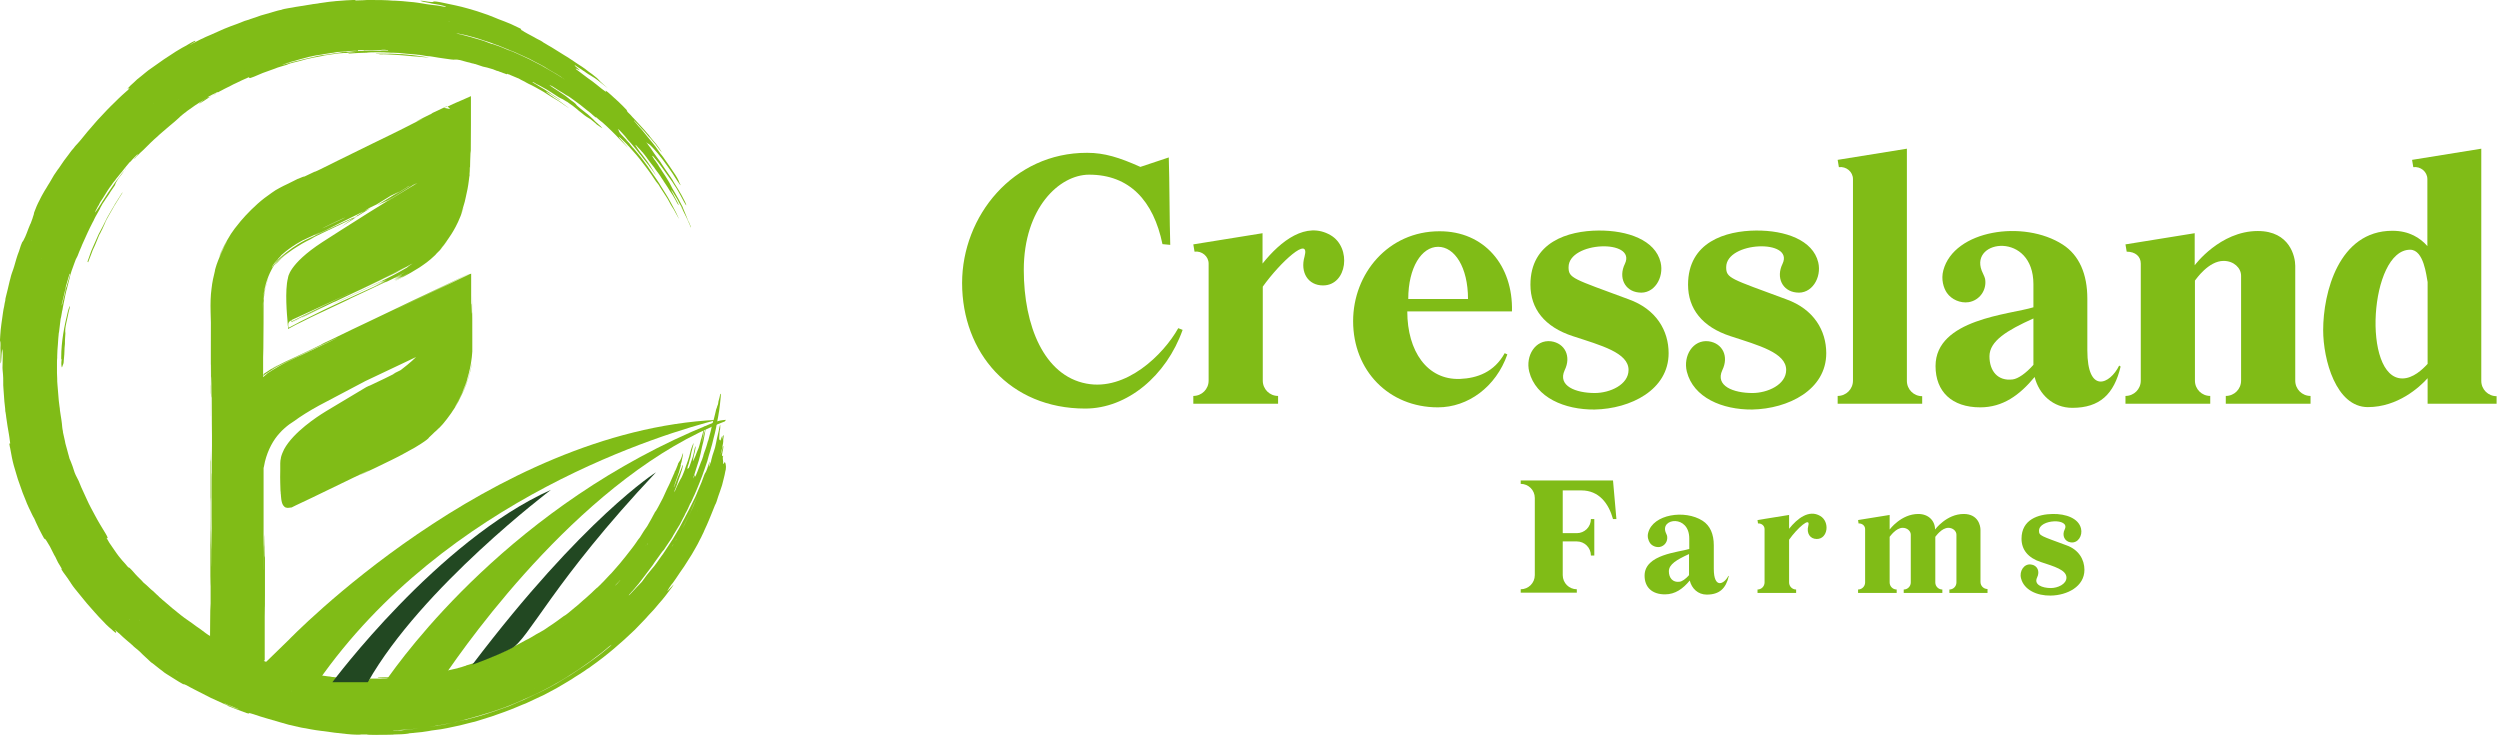 <?xml version="1.0" encoding="UTF-8"?>
<svg xmlns="http://www.w3.org/2000/svg" width="245" height="72" viewBox="0 0 245 72" fill="none">
  <path d="M8.638 25.695C8.738 25.445 8.837 25.17 8.937 24.92C8.986 24.795 9.036 24.67 9.086 24.519L9.26 24.144C9.285 24.069 9.335 23.994 9.359 23.919C9.459 23.669 9.558 23.444 9.658 23.193C9.708 23.068 9.757 22.943 9.832 22.843C9.882 22.718 9.956 22.593 10.006 22.493C10.105 22.293 10.18 22.118 10.255 21.942C10.329 21.767 10.404 21.567 10.528 21.367L11.224 20.141L11.97 18.94L11.995 18.89C12.02 18.79 11.945 18.94 11.871 19.04L11.398 19.791C11.324 19.916 11.224 20.041 11.175 20.166L10.951 20.541L10.503 21.317L10.404 21.517L10.304 21.717L10.105 22.118L9.882 22.543L9.658 22.968C9.583 23.118 9.533 23.268 9.459 23.419L9.061 24.319C8.986 24.494 8.912 24.645 8.862 24.82C8.812 24.995 8.738 25.145 8.688 25.32C8.613 25.495 8.514 25.77 8.613 25.645C8.638 25.595 8.589 25.77 8.638 25.695Z" fill="#80BC17"></path>
  <path d="M38.168 66.525C38.123 66.525 38.056 66.525 38.011 66.547C37.877 66.547 37.765 66.569 37.653 66.592H37.473C37.316 66.592 37.16 66.592 37.003 66.592C36.823 66.592 36.644 66.592 36.443 66.614C36.263 66.614 36.084 66.614 35.905 66.592C35.815 66.592 35.748 66.569 35.658 66.592H35.636C35.613 66.592 35.569 66.592 35.524 66.569C35.389 66.569 35.255 66.547 35.12 66.547C34.986 66.547 34.851 66.525 34.717 66.525C34.672 66.525 34.65 66.525 34.627 66.525L33.888 66.48L33.529 66.458C33.417 66.458 33.283 66.436 33.171 66.414L32.655 66.347H32.61H32.566C32.431 66.302 32.274 66.302 32.117 66.28C31.826 66.258 31.512 66.191 31.221 66.124C30.885 66.058 30.571 65.991 30.257 65.969C29.966 65.902 29.675 65.813 29.383 65.746C29.092 65.679 28.801 65.612 28.509 65.523C28.375 65.479 28.285 65.479 28.195 65.457C28.039 65.434 27.859 65.39 27.635 65.323C27.501 65.278 27.366 65.256 27.232 65.212C27.232 65.212 27.232 65.212 27.232 65.234H27.209L26.56 65.011L26.47 64.989C26.358 64.945 26.223 64.9 26.111 64.856C26.089 64.856 26.089 64.856 26.067 64.856C25.999 64.833 25.91 64.789 25.842 64.767C25.775 64.744 25.686 64.7 25.618 64.678C25.462 64.611 25.327 64.544 25.17 64.477C25.013 64.41 24.856 64.344 24.7 64.299L24.475 64.21L24.251 64.099C24.206 64.099 24.162 64.077 24.094 64.032L23.915 63.988L23.758 63.921C23.512 63.832 23.22 63.698 22.974 63.565L22.884 63.52C22.638 63.387 22.414 63.275 22.167 63.164C21.943 63.053 21.697 62.942 21.472 62.83L21.405 62.786L21.248 62.697L20.643 62.363H20.621C20.643 62.363 20.643 62.363 20.643 62.363L20.576 62.318C20.531 62.296 20.464 62.252 20.419 62.229C20.329 62.163 20.262 62.118 20.195 62.074C19.993 61.918 19.792 61.762 19.568 61.606C19.456 61.539 19.343 61.45 19.209 61.361C19.097 61.272 18.962 61.183 18.851 61.094L18.088 60.56C17.842 60.382 17.596 60.182 17.349 59.981L17.08 59.759C16.946 59.648 16.811 59.559 16.677 59.425L16.027 58.869L15.892 58.757C15.848 58.691 15.758 58.646 15.691 58.579C15.623 58.513 15.556 58.468 15.511 58.401C15.399 58.29 15.265 58.201 15.153 58.067C15.13 58.045 15.085 58.023 15.063 57.978C14.973 57.912 14.884 57.823 14.794 57.756C14.637 57.622 14.525 57.489 14.391 57.377C14.256 57.266 14.144 57.155 14.032 57.066C14.01 57.044 14.01 57.066 14.032 57.066L13.92 56.932L13.853 56.865C13.719 56.732 13.584 56.599 13.45 56.465C13.315 56.331 13.203 56.198 13.069 56.042C12.957 55.908 12.845 55.797 12.732 55.686C12.62 55.575 12.665 55.664 12.62 55.619C12.598 55.597 12.598 55.597 12.576 55.597L12.508 55.53C12.441 55.463 12.351 55.352 12.284 55.263C12.239 55.218 12.172 55.13 12.105 55.063C12.015 54.974 11.926 54.862 11.836 54.751C11.545 54.417 11.298 54.039 11.052 53.683C10.94 53.527 10.828 53.349 10.716 53.193C10.626 53.037 10.536 52.882 10.447 52.726C10.469 52.726 10.469 52.704 10.491 52.726C10.604 52.815 10.559 52.637 10.357 52.303C10.267 52.147 10.178 52.014 10.088 51.858C9.998 51.702 9.909 51.569 9.819 51.413C9.64 51.101 9.461 50.812 9.304 50.5C9.169 50.233 9.035 49.988 8.9 49.743C8.766 49.476 8.631 49.231 8.519 48.965C8.34 48.564 8.138 48.141 7.959 47.74C7.802 47.318 7.623 46.917 7.421 46.561C7.354 46.427 7.287 46.249 7.242 46.093C7.152 45.804 7.063 45.537 6.951 45.27C6.906 45.181 6.861 45.025 6.816 44.958L6.727 44.624L6.682 44.469L6.57 44.046L6.458 43.645C6.413 43.512 6.39 43.378 6.368 43.245L6.189 42.443C6.166 42.377 6.166 42.31 6.166 42.265C6.121 42.132 6.121 41.976 6.099 41.865C6.077 41.62 6.054 41.353 6.009 41.086C5.987 40.952 5.965 40.796 5.942 40.663C5.92 40.529 5.897 40.373 5.875 40.218C5.875 40.106 5.853 39.95 5.83 39.817L5.763 39.283C5.763 39.194 5.74 39.105 5.74 39.016L5.718 38.749L5.628 37.658C5.606 37.48 5.606 37.28 5.606 37.102L5.584 36.545V36.278V36.189C5.584 36.078 5.584 35.989 5.584 35.878V35.566C5.584 35.41 5.584 35.232 5.606 35.076V34.898L5.628 34.32L5.673 33.763C5.696 33.385 5.718 33.007 5.763 32.628L5.785 32.539L5.942 31.248L5.987 31.07C6.009 30.892 6.054 30.736 6.077 30.558V30.536C6.121 30.402 6.144 30.247 6.166 30.091C6.234 29.712 6.323 29.356 6.39 28.978C6.458 28.711 6.502 28.422 6.592 28.155C6.682 27.843 6.749 27.554 6.816 27.287C6.906 26.797 7.107 26.285 7.287 25.795C7.376 25.528 7.466 25.306 7.601 25.083L7.757 24.683C7.847 24.505 7.914 24.282 8.004 24.104C8.004 24.082 8.026 24.059 8.026 24.037C8.206 23.614 8.407 23.214 8.587 22.791L8.631 22.702C8.676 22.568 8.766 22.457 8.811 22.323L8.923 22.101L9.08 21.789C9.147 21.678 9.192 21.589 9.236 21.478L9.349 21.255C9.461 21.055 9.573 20.854 9.685 20.654C9.752 20.543 9.819 20.431 9.842 20.343L9.931 20.187L10.066 19.942L10.223 19.719C10.312 19.564 10.424 19.408 10.536 19.252C10.648 19.096 10.76 18.918 10.85 18.762C10.962 18.607 11.074 18.428 11.186 18.273C11.276 18.161 11.298 18.095 11.298 18.05C11.321 17.983 11.388 17.828 11.522 17.627C11.634 17.449 11.746 17.293 11.881 17.138L12.239 16.648C12.284 16.603 12.329 16.537 12.351 16.492C12.307 16.537 12.262 16.581 12.239 16.648C11.993 16.937 11.746 17.227 11.522 17.56C11.5 17.583 11.477 17.627 11.455 17.649C11.321 17.828 11.186 18.006 11.074 18.184C10.738 18.651 10.424 19.141 10.111 19.63C10.066 19.719 9.998 19.786 9.954 19.875C9.909 19.964 9.864 20.031 9.797 20.12C9.707 20.276 9.595 20.431 9.505 20.565C9.281 20.877 9.281 20.899 9.371 20.654C9.483 20.476 9.528 20.32 9.662 20.12C9.685 20.098 9.707 20.075 9.707 20.031C9.752 19.964 9.797 19.853 9.819 19.808C9.976 19.586 10.133 19.341 10.267 19.118C10.357 18.963 10.469 18.807 10.559 18.651C10.648 18.495 10.783 18.339 10.872 18.206C10.917 18.139 10.985 18.072 11.029 17.983C11.119 17.872 11.186 17.761 11.276 17.672L11.388 17.516C11.545 17.316 11.702 17.138 11.858 16.937C11.926 16.87 11.993 16.782 12.038 16.715C12.15 16.581 12.262 16.425 12.374 16.292C12.486 16.158 12.598 16.025 12.71 15.891C12.71 15.891 12.71 15.891 12.732 15.891C12.822 15.824 12.889 15.713 12.979 15.624C13.136 15.468 13.248 15.335 13.382 15.201C13.517 15.068 13.517 15.112 13.472 15.179C13.382 15.268 13.293 15.379 13.203 15.491C13.091 15.669 13.158 15.58 13.27 15.468L13.315 15.402C13.382 15.335 13.45 15.246 13.494 15.223L13.562 15.157C13.584 15.134 13.607 15.112 13.629 15.09L13.696 15.023C13.719 15.001 13.741 14.979 13.763 14.956C13.943 14.778 14.077 14.689 14.256 14.489L14.525 14.222C14.615 14.133 14.705 14.044 14.794 13.955C14.973 13.777 15.175 13.599 15.354 13.443C15.466 13.354 15.556 13.243 15.668 13.154L16.004 12.864C16.229 12.686 16.43 12.486 16.654 12.308C16.968 12.041 17.282 11.796 17.506 11.573C17.596 11.484 17.73 11.351 17.932 11.195C18.044 11.106 18.156 11.017 18.268 10.95C18.268 10.95 18.268 10.95 18.268 10.928L19.119 10.327C19.388 10.149 19.68 9.971 19.948 9.793L19.971 9.771C19.971 9.771 19.971 9.771 19.993 9.748L20.061 9.704C20.173 9.637 20.262 9.57 20.329 9.548C20.397 9.526 20.442 9.504 20.442 9.526C20.464 9.548 20.554 9.504 20.733 9.415L21.002 9.259L21.069 9.214C21.181 9.17 21.293 9.103 21.428 9.014C21.517 8.969 21.607 8.903 21.719 8.858L22.01 8.702L22.593 8.413C22.772 8.324 22.951 8.213 23.131 8.146C23.512 7.968 23.848 7.79 24.229 7.634C24.632 7.478 25.013 7.3 25.417 7.144C25.529 7.1 25.641 7.055 25.73 7.011C25.82 6.966 25.887 6.944 25.932 6.922C26.044 6.855 26.246 6.766 26.537 6.655L26.784 6.566L27.12 6.454C27.254 6.41 27.389 6.365 27.546 6.343L27.635 6.321C27.859 6.254 28.084 6.187 28.33 6.121C28.464 6.076 28.576 6.032 28.576 6.032C28.576 6.009 28.42 6.054 28.33 6.076C28.173 6.121 28.039 6.165 27.882 6.187L27.635 6.254C27.478 6.299 27.299 6.343 27.142 6.388L26.156 6.721C26.089 6.744 26.022 6.766 25.932 6.788C25.798 6.833 25.663 6.855 25.686 6.833C25.686 6.788 25.82 6.744 25.999 6.699C26.403 6.566 26.806 6.454 27.209 6.299C27.456 6.21 27.68 6.143 27.927 6.076L28.061 6.032C28.151 6.009 28.218 5.987 28.285 5.965C28.352 5.942 28.464 5.898 28.532 5.876C28.756 5.809 29.002 5.764 29.226 5.698C29.518 5.631 29.831 5.542 30.145 5.475L30.235 5.453C30.571 5.386 30.93 5.319 31.266 5.275H31.355C31.467 5.275 31.602 5.275 31.803 5.23C32.028 5.186 32.252 5.164 32.476 5.141C32.521 5.119 32.588 5.119 32.655 5.119C32.812 5.097 32.969 5.074 33.126 5.052C33.283 5.03 33.44 5.03 33.596 5.03C33.821 5.008 34.045 5.008 34.291 4.985L34.717 4.963C34.851 4.963 34.986 4.985 35.053 5.008H35.075L34.829 0C34.65 0 34.448 -3.3994e-07 34.269 0.022C34.134 0.022 33.932 0.022 33.753 0.045C33.238 0.089 32.745 0.111 32.252 0.178C31.983 0.223 31.736 0.245 31.467 0.289C31.198 0.334 30.952 0.356 30.705 0.401C30.19 0.49 29.697 0.556 29.182 0.645C29.137 0.645 29.07 0.668 29.025 0.668C28.733 0.734 28.509 0.757 28.263 0.801C28.016 0.846 27.725 0.89 27.523 0.979H27.478C27.322 1.002 27.142 1.068 26.963 1.113L26.044 1.38C25.887 1.424 25.73 1.469 25.573 1.513L25.125 1.669L24.206 1.981L23.982 2.048L23.758 2.137L23.31 2.315L22.638 2.56L22.302 2.693L21.965 2.827C21.54 3.027 21.091 3.205 20.666 3.405C20.531 3.45 20.329 3.561 20.195 3.606C20.083 3.65 20.016 3.695 19.926 3.739C19.747 3.806 19.59 3.895 19.411 3.984C19.231 4.073 19.075 4.162 18.895 4.251C18.806 4.318 18.671 4.385 18.604 4.407C19.164 4.051 19.187 4.051 19.142 4.006C19.119 3.984 19.03 4.028 18.806 4.14L18.156 4.518C17.954 4.629 17.73 4.741 17.528 4.874C17.327 4.985 17.125 5.119 16.923 5.253L16.072 5.809C15.691 6.076 15.287 6.365 14.906 6.632C14.772 6.721 14.66 6.811 14.525 6.9L14.167 7.189C13.943 7.389 13.696 7.567 13.45 7.768C13.226 7.968 13.046 8.168 12.777 8.391C12.665 8.524 12.441 8.725 12.508 8.702C12.598 8.68 12.777 8.547 12.643 8.702L12.576 8.769C12.576 8.769 12.576 8.769 12.576 8.791L12.419 8.925C12.284 9.058 12.127 9.192 11.97 9.325C11.724 9.548 11.477 9.793 11.231 10.038C10.985 10.283 10.738 10.505 10.514 10.75L9.886 11.418L9.573 11.752L9.281 12.085L8.878 12.553C8.452 13.02 8.071 13.554 7.645 14.022C7.533 14.155 7.376 14.289 7.242 14.489C7.085 14.645 6.906 14.89 6.682 15.201C6.547 15.379 6.413 15.557 6.278 15.735C6.144 15.913 6.032 16.114 5.897 16.292C5.808 16.425 5.74 16.537 5.673 16.603C5.539 16.782 5.427 16.982 5.292 17.16C5.18 17.36 5.068 17.56 4.956 17.738C4.866 17.872 4.799 18.028 4.71 18.139L4.553 18.406C4.486 18.517 4.418 18.607 4.373 18.695C4.306 18.807 4.261 18.896 4.194 19.007C4.082 19.207 3.97 19.408 3.88 19.608C3.768 19.808 3.679 20.009 3.589 20.209C3.499 20.409 3.432 20.632 3.343 20.832C3.32 20.966 3.32 21.032 3.208 21.322C3.208 21.344 3.208 21.366 3.208 21.366C3.208 21.366 3.208 21.366 3.208 21.344L3.006 21.901C3.006 21.901 3.006 21.923 2.984 21.923C2.85 22.212 2.738 22.546 2.625 22.835L2.469 23.214L2.424 23.303C2.312 23.525 2.244 23.681 2.222 23.681C2.2 23.659 2.155 23.77 2.043 24.059C1.976 24.237 1.931 24.438 1.864 24.616C1.662 25.105 1.527 25.64 1.37 26.174V26.196C1.37 26.151 1.348 26.218 1.326 26.307L1.303 26.374C1.258 26.53 1.191 26.663 1.146 26.819C1.102 26.953 1.057 27.108 1.012 27.309C0.99 27.376 0.967 27.487 0.945 27.554C0.81 28.088 0.698 28.666 0.564 29.134C0.541 29.223 0.519 29.312 0.519 29.423V29.445C0.474 29.646 0.429 29.824 0.407 30.024C0.362 30.224 0.317 30.425 0.295 30.625C0.25 31.003 0.183 31.36 0.138 31.738C0.116 31.916 0.093 32.116 0.071 32.294C0.048 32.472 0.048 32.673 0.026 32.851C0.003 33.229 -0.019 33.429 0.026 33.474C0.048 33.496 0.048 33.652 0.048 33.852C0.048 34.008 0.026 34.208 0.048 34.364C0.048 34.453 0.048 34.52 0.048 34.564C0.048 34.587 0.048 34.587 0.048 34.631C0.026 34.876 0.048 35.099 0.048 35.321C0.048 35.455 0.048 35.588 0.071 35.611C0.093 35.633 0.093 35.477 0.116 35.366C0.138 35.143 0.138 34.876 0.16 34.676L0.183 34.475C0.183 34.431 0.205 34.364 0.205 34.275C0.205 34.253 0.228 34.208 0.228 34.231C0.25 34.364 0.272 34.542 0.272 34.876L0.25 35.789C0.228 36.122 0.272 36.412 0.295 36.701C0.317 36.924 0.317 37.169 0.317 37.391V37.747C0.317 37.858 0.34 37.992 0.34 38.103C0.362 38.526 0.407 38.927 0.429 39.35C0.452 39.661 0.519 39.995 0.519 40.307L0.541 40.396L0.586 40.685L0.609 40.885C0.676 41.464 0.788 42.02 0.877 42.577L0.922 42.866C0.922 42.844 0.922 42.844 0.922 42.866C0.945 43.066 0.967 43.245 0.99 43.378C1.012 43.489 0.99 43.534 0.945 43.467C0.877 43.356 0.922 43.534 0.967 43.801L0.99 43.89C1.057 44.202 1.124 44.558 1.169 44.847C1.214 45.092 1.281 45.337 1.348 45.604L1.617 46.516C1.662 46.672 1.707 46.828 1.751 46.961L1.908 47.407L2.222 48.297C2.334 48.586 2.446 48.875 2.581 49.187C2.603 49.276 2.648 49.343 2.67 49.41C2.738 49.543 2.782 49.677 2.85 49.81C2.872 49.855 2.894 49.899 2.917 49.944C3.051 50.211 3.208 50.589 3.343 50.789L3.387 50.879L3.522 51.19C3.701 51.613 3.925 52.014 4.127 52.414C4.306 52.77 4.351 52.815 4.396 52.815C4.463 52.815 4.62 53.104 4.889 53.549C5.046 53.839 5.091 53.972 5.203 54.172C5.203 54.195 5.225 54.217 5.247 54.239C5.247 54.239 5.247 54.239 5.247 54.261L5.292 54.35C5.382 54.506 5.494 54.684 5.539 54.818C5.606 54.996 5.74 55.218 5.92 55.508C6.032 55.686 6.077 55.775 6.032 55.753C6.009 55.753 6.009 55.753 6.032 55.797C6.054 55.842 6.032 55.842 6.077 55.886C6.166 56.02 6.256 56.176 6.368 56.309L6.547 56.554L6.659 56.71C6.704 56.799 6.816 56.932 6.883 57.044L6.995 57.222C7.107 57.377 7.22 57.556 7.354 57.711L7.735 58.179L8.116 58.646C8.25 58.802 8.362 58.958 8.497 59.113C9.035 59.714 9.55 60.338 10.111 60.894C10.312 61.117 10.514 61.317 10.693 61.473C10.828 61.584 10.962 61.695 11.097 61.829C11.343 62.051 11.41 62.074 11.365 62.007C11.343 61.962 11.321 61.918 11.365 61.94C11.433 61.984 11.433 61.94 11.321 61.829C11.186 61.673 11.298 61.762 11.388 61.829L11.612 62.029L11.702 62.096L11.769 62.163C12.15 62.541 12.576 62.875 12.979 63.231C13.113 63.387 13.36 63.565 13.517 63.698C13.629 63.787 13.719 63.876 13.763 63.921C13.987 64.166 14.48 64.589 14.772 64.878C14.817 64.922 14.884 64.967 14.929 64.989C15.175 65.189 15.422 65.39 15.691 65.59C15.825 65.679 15.96 65.79 16.094 65.902C16.229 65.991 16.385 66.102 16.542 66.191L17.215 66.614C17.439 66.747 17.663 66.903 17.887 67.014L17.977 67.059C18.021 67.081 18.044 67.081 17.999 67.037C18.178 67.104 18.335 67.17 18.626 67.348C18.761 67.415 18.94 67.504 19.097 67.593C19.612 67.86 20.15 68.127 20.666 68.394C21.203 68.639 21.741 68.884 22.279 69.129L22.369 69.173C22.346 69.173 22.346 69.173 22.369 69.196C22.974 69.441 23.579 69.663 24.184 69.886L24.386 69.93V69.908C24.408 69.908 24.408 69.908 24.386 69.886C24.431 69.863 24.632 69.93 24.856 69.997C25.73 70.308 26.627 70.531 27.501 70.798C27.725 70.865 28.084 70.954 28.285 71.021C28.599 71.088 28.935 71.177 29.249 71.243C29.473 71.288 29.719 71.355 29.966 71.377C30.302 71.444 30.638 71.51 30.952 71.555C31.131 71.577 31.266 71.599 31.445 71.622L32.453 71.755L32.767 71.8L32.969 71.822C33.305 71.867 33.641 71.889 33.977 71.933C34.157 71.956 34.313 71.956 34.493 71.978C34.672 72 34.829 71.978 35.008 72C35.165 72 35.322 72 35.412 71.978C35.456 71.978 35.479 71.978 35.524 71.978H35.636C35.725 71.978 35.793 71.978 35.837 71.978H35.927H36.039C36.241 71.978 36.42 72 36.622 72C36.823 72 37.003 72 37.204 71.978C37.249 71.978 37.316 71.978 37.361 71.978C37.765 71.978 38.191 71.956 38.571 71.956L38.303 66.503C38.258 66.569 38.213 66.547 38.168 66.525ZM34.134 2.804C34.157 2.804 34.157 2.804 34.134 2.804V2.804ZM33.305 0.846C33.283 0.846 33.283 0.846 33.305 0.846V0.846ZM27.344 2.938L27.299 2.96C27.322 2.938 27.322 2.938 27.344 2.938ZM26.985 5.074L27.053 5.052C27.008 5.052 27.008 5.074 26.985 5.074ZM25.394 6.388C25.417 6.388 25.417 6.388 25.394 6.388V6.388ZM25.058 5.987C25.058 5.987 25.036 5.987 25.036 6.009L25.058 5.987ZM22.078 5.742C22.055 5.742 22.055 5.742 22.055 5.764L22.078 5.742ZM21.652 5.52C21.629 5.542 21.652 5.542 21.652 5.52V5.52ZM21.293 3.517C21.271 3.517 21.271 3.517 21.293 3.517L21.226 3.561C21.248 3.539 21.271 3.517 21.293 3.517ZM19.792 9.926C20.016 9.726 20.352 9.504 20.71 9.325C20.778 9.281 20.867 9.236 20.935 9.214C21.136 9.103 21.271 9.036 21.36 9.014C21.428 9.014 21.338 9.058 21.248 9.125C21.226 9.125 21.226 9.147 21.203 9.147L21.181 9.17L21.159 9.192C21.047 9.236 20.912 9.325 20.778 9.392C20.621 9.481 20.442 9.57 20.285 9.682C20.195 9.748 20.083 9.815 20.016 9.86C20.016 9.86 20.016 9.882 19.993 9.882L19.948 9.904C19.859 9.949 19.747 10.038 19.635 10.104C19.59 10.127 19.545 10.149 19.523 10.171C19.568 10.082 19.724 9.993 19.792 9.926ZM19.052 4.296C19.052 4.318 19.052 4.318 19.052 4.296C19.03 4.318 19.03 4.318 19.007 4.318L19.052 4.296ZM17.506 9.726L17.461 9.771C17.461 9.748 17.483 9.748 17.506 9.726ZM17.461 5.898L17.416 5.92C17.439 5.92 17.461 5.92 17.461 5.898ZM17.125 8.591C17.125 8.591 17.147 8.591 17.147 8.569L17.125 8.591ZM15.063 10.082L15.018 10.127C15.041 10.104 15.041 10.082 15.063 10.082ZM13.472 15.246C13.45 15.246 13.45 15.246 13.472 15.246V15.246ZM13.203 13.532C13.181 13.554 13.181 13.554 13.203 13.532V13.532ZM13.046 9.236C13.024 9.259 13.024 9.259 13.024 9.259L13.046 9.236ZM12.8 9.081C12.822 9.081 12.822 9.058 12.845 9.058L12.8 9.081ZM8.362 17.516C8.385 17.494 8.385 17.494 8.362 17.516V17.516ZM7.107 21.055C7.13 21.055 7.13 21.077 7.107 21.055L7.085 21.144C7.085 21.122 7.107 21.099 7.107 21.055ZM6.951 20.966C6.951 20.988 6.951 20.988 6.951 20.966V20.966ZM6.054 29.868C6.054 29.824 6.054 29.802 6.054 29.802C6.121 29.49 6.211 29.201 6.278 28.889C6.346 28.577 6.413 28.266 6.48 27.977L6.502 27.91C6.57 27.643 6.659 27.376 6.727 27.131C6.771 26.953 6.839 26.797 6.861 26.819C6.883 26.864 6.839 26.997 6.794 27.131C6.749 27.287 6.704 27.465 6.659 27.62V27.665C6.659 27.643 6.659 27.665 6.637 27.687C6.614 27.754 6.592 27.843 6.57 27.91L6.547 28.021C6.502 28.11 6.48 28.221 6.435 28.333C6.413 28.444 6.39 28.555 6.368 28.689C6.368 28.778 6.323 28.867 6.301 28.978C6.234 29.245 6.166 29.512 6.099 29.779C6.054 30.002 6.032 29.98 6.054 29.868ZM5.92 24.883C5.92 24.905 5.92 24.905 5.92 24.883V24.883ZM5.696 33.073V33.118C5.696 33.096 5.696 33.073 5.696 33.073ZM1.393 44.669C1.393 44.647 1.393 44.647 1.393 44.669V44.669ZM1.729 40.485C1.729 40.462 1.729 40.462 1.729 40.485V40.485ZM1.998 38.237V38.304C1.998 38.281 1.998 38.259 1.998 38.237ZM2.446 48.408L2.469 48.43C2.469 48.43 2.446 48.43 2.446 48.408ZM2.782 45.737L2.76 45.67C2.76 45.693 2.782 45.737 2.782 45.76C2.782 45.76 2.782 45.76 2.782 45.737ZM2.984 25.484V25.462L3.006 25.417C2.984 25.439 2.984 25.462 2.984 25.484ZM3.096 23.637C3.096 23.592 3.118 23.57 3.118 23.57V23.592L3.096 23.637ZM3.118 29.334C3.118 29.312 3.118 29.29 3.118 29.29V29.334ZM3.477 32.183V32.116C3.477 32.139 3.477 32.161 3.477 32.183ZM4.082 25.35C4.082 25.372 4.06 25.395 4.06 25.395C4.06 25.372 4.082 25.35 4.082 25.35C4.082 25.328 4.105 25.306 4.105 25.306L4.082 25.35ZM4.239 27.576C4.239 27.554 4.239 27.554 4.239 27.576V27.576ZM4.396 36.189C4.396 36.211 4.396 36.211 4.396 36.189V36.256C4.396 36.234 4.396 36.211 4.396 36.189ZM4.732 30.18V30.113V30.135C4.732 30.158 4.732 30.18 4.732 30.18ZM4.866 42.132V42.154C4.866 42.154 4.866 42.154 4.866 42.132ZM5.001 20.654C5.001 20.632 5.001 20.632 5.023 20.61L5.001 20.654ZM5.158 49.165C5.158 49.187 5.158 49.187 5.158 49.165V49.165ZM5.337 39.95V39.928C5.337 39.928 5.337 39.928 5.337 39.95ZM5.359 54.328C5.359 54.306 5.359 54.306 5.359 54.328V54.328ZM5.449 45.181L5.427 45.136V45.114L5.449 45.203V45.181ZM6.278 42.488C6.278 42.465 6.278 42.465 6.278 42.488V42.488ZM6.301 44.758C6.301 44.758 6.301 44.78 6.323 44.803L6.301 44.758ZM6.323 56.109C6.323 56.087 6.346 56.087 6.323 56.109V56.109ZM6.659 50.411L6.682 50.433C6.659 50.433 6.659 50.411 6.659 50.411ZM6.704 45.492C6.704 45.47 6.704 45.47 6.704 45.492V45.492ZM8.318 54.462C8.318 54.462 8.318 54.44 8.295 54.44L8.318 54.462ZM9.393 53.327L9.371 53.304C9.371 53.327 9.393 53.327 9.393 53.327ZM9.886 52.548C9.909 52.57 9.909 52.57 9.886 52.548V52.548ZM10.491 52.681C10.514 52.704 10.514 52.704 10.491 52.681V52.681ZM10.648 59.136C10.671 59.158 10.671 59.158 10.648 59.136V59.136ZM10.783 55.508C10.76 55.508 10.76 55.508 10.783 55.508V55.508ZM10.962 60.048C10.962 60.071 10.962 60.071 10.962 60.048V60.048ZM12.665 60.694C12.688 60.694 12.688 60.716 12.71 60.738C12.71 60.738 12.71 60.738 12.71 60.76L12.665 60.694ZM13.024 58.268L13.001 58.245C13.001 58.268 13.024 58.268 13.024 58.268ZM13.539 62.14C13.562 62.14 13.562 62.14 13.539 62.14V62.14ZM13.674 60.738L13.719 60.783V60.805L13.674 60.738ZM15.198 60.271C15.22 60.293 15.22 60.293 15.198 60.271V60.271ZM17.304 65.857L17.237 65.813C17.282 65.835 17.327 65.857 17.371 65.879C17.371 65.902 17.371 65.902 17.304 65.857ZM17.775 66.658C17.752 66.636 17.752 66.636 17.775 66.658V66.658ZM18.223 64.767L18.245 64.789C18.223 64.767 18.223 64.767 18.223 64.767ZM22.66 64.722C22.638 64.722 22.615 64.7 22.615 64.7L22.66 64.722ZM22.57 64.121H22.526L22.503 64.099L22.57 64.121ZM22.615 64.922C22.548 64.9 22.481 64.856 22.414 64.833C22.481 64.878 22.548 64.9 22.615 64.922ZM23.4 69.507C23.377 69.507 23.265 69.485 23.176 69.441C22.974 69.374 22.772 69.285 22.57 69.196C22.391 69.129 22.19 69.018 22.033 68.973H22.01C21.965 68.906 22.01 68.929 22.369 69.084C22.66 69.196 22.951 69.307 23.243 69.441C23.332 69.463 23.422 69.507 23.4 69.507ZM23.646 63.921H23.691C23.669 63.921 23.669 63.921 23.646 63.921ZM24.453 65.434C24.475 65.434 24.475 65.434 24.453 65.434V65.434ZM24.587 65.679C24.61 65.679 24.61 65.679 24.587 65.679V65.679ZM27.703 66.614C27.68 66.614 27.68 66.592 27.658 66.592L27.703 66.614ZM27.904 70.197H27.882C27.882 70.197 27.882 70.197 27.904 70.197ZM28.599 67.727C28.576 67.727 28.576 67.727 28.554 67.727C28.576 67.704 28.576 67.704 28.599 67.727C28.599 67.704 28.576 67.704 28.599 67.727ZM29.338 67.682C29.361 67.704 29.361 67.704 29.338 67.682V67.682ZM30.078 70.264C30.1 70.264 30.1 70.264 30.123 70.264H30.078ZM31.938 69.173C31.916 69.173 31.916 69.173 31.916 69.173H31.938ZM33.372 67.816C33.395 67.816 33.395 67.816 33.395 67.816H33.372ZM34.941 69.151C34.919 69.151 34.896 69.151 34.896 69.151H34.941ZM37.025 66.948C37.025 66.925 37.025 66.925 37.025 66.948V66.948Z" fill="#80BC17"></path>
  <path d="M6.612 31.13C6.653 30.936 6.694 30.741 6.735 30.547C6.776 30.353 6.857 30.134 6.857 30.013C6.857 29.94 6.735 30.183 6.653 30.523C6.286 32.004 6 33.509 6 35.015C6 35.063 6 35.112 6 35.16C6 35.209 6 35.233 6.041 35.209V35.233C6 35.5 6 35.767 6.041 35.937C6.082 36.132 6.122 35.816 6.163 35.767C6.204 35.695 6.245 35.573 6.245 35.379C6.286 34.942 6.327 34.529 6.327 34.092C6.367 33.825 6.367 33.606 6.367 33.339C6.367 33.121 6.408 32.878 6.408 32.684C6.367 32.368 6.408 32.077 6.49 31.688C6.531 31.518 6.571 31.324 6.612 31.13Z" fill="#80BC17"></path>
  <path d="M24.439 7.643C24.461 7.688 24.661 7.599 24.905 7.51C25.194 7.398 25.46 7.265 25.749 7.153L26.926 6.73C27.015 6.685 27.126 6.663 27.215 6.618L27.503 6.529L28.102 6.351C28.169 6.329 28.236 6.306 28.191 6.306L28.502 6.195C28.502 6.195 28.502 6.195 28.524 6.195C28.547 6.195 28.569 6.195 28.591 6.173C29.057 6.061 29.523 5.95 29.968 5.816C30.189 5.749 30.434 5.727 30.656 5.66L31.366 5.526C31.499 5.504 31.633 5.482 31.766 5.437L32.987 5.259C33.142 5.237 33.298 5.214 33.453 5.214C33.609 5.192 33.764 5.192 33.919 5.192C33.964 5.192 34.03 5.192 34.075 5.17H34.097C34.319 5.148 34.563 5.125 34.785 5.103C34.83 5.103 34.852 5.125 34.719 5.125C34.563 5.148 34.43 5.17 34.275 5.192C34.186 5.214 34.097 5.214 34.142 5.237C34.164 5.259 34.275 5.237 34.386 5.237L34.741 5.214L35.096 5.192L35.807 5.17C35.895 5.17 35.984 5.17 36.051 5.148C36.251 5.125 36.495 5.125 36.717 5.125H37.316C37.516 5.125 37.716 5.125 37.916 5.148H38.005C38.005 5.148 38.005 5.148 38.027 5.148C38.227 5.17 38.426 5.17 38.604 5.17L39.115 5.192C39.625 5.259 40.114 5.281 40.602 5.326C40.735 5.326 40.913 5.37 40.98 5.37C41.002 5.37 41.024 5.37 41.046 5.37C41.268 5.393 41.513 5.437 41.734 5.482C41.801 5.482 41.868 5.504 41.934 5.504C42.045 5.504 42.223 5.526 42.356 5.549C42.778 5.616 43.244 5.705 43.644 5.749C43.977 5.794 44.487 5.883 44.599 5.838C44.621 5.838 44.665 5.838 44.687 5.838C44.71 5.838 44.754 5.838 44.776 5.838C44.865 5.861 44.954 5.861 45.043 5.883C45.287 5.928 45.575 6.039 45.797 6.084C45.953 6.128 46.064 6.128 46.219 6.195C46.242 6.195 46.286 6.217 46.308 6.217C46.352 6.217 46.441 6.24 46.486 6.262C46.53 6.262 46.619 6.284 46.663 6.306C46.863 6.373 47.107 6.462 47.329 6.529C47.44 6.551 47.574 6.574 47.729 6.618C47.884 6.663 48.062 6.707 48.262 6.774L48.351 6.797C48.351 6.797 48.373 6.797 48.373 6.819C48.417 6.841 48.484 6.863 48.506 6.863L48.661 6.93L48.839 6.975L48.995 7.042C49.039 7.042 49.128 7.086 49.194 7.109C49.283 7.153 49.372 7.175 49.439 7.198C49.505 7.22 49.572 7.242 49.616 7.265C49.705 7.287 49.727 7.287 49.683 7.22L49.838 7.287L49.927 7.309L49.971 7.331L50.016 7.354C50.238 7.443 50.482 7.554 50.704 7.643C50.771 7.666 50.837 7.688 50.904 7.733L51.059 7.822C51.193 7.889 51.326 7.955 51.459 8.022L51.526 8.067C51.725 8.178 51.903 8.267 52.103 8.357C52.369 8.49 52.636 8.646 52.88 8.78C53.146 8.936 53.413 9.07 53.657 9.248C53.968 9.448 54.279 9.649 54.567 9.805C54.634 9.827 54.723 9.916 54.789 9.939C54.945 10.028 55.122 10.184 55.3 10.295C55.433 10.362 55.7 10.585 55.766 10.607C55.7 10.54 55.589 10.473 55.5 10.407C55.3 10.251 55.1 10.117 54.9 9.961C54.7 9.827 54.478 9.694 54.279 9.56C54.279 9.56 54.345 9.604 54.39 9.649C54.345 9.627 54.301 9.582 54.279 9.56C54.212 9.493 54.101 9.426 53.99 9.359L53.923 9.315L53.834 9.248C53.812 9.226 53.768 9.203 53.746 9.181C53.679 9.136 53.612 9.07 53.568 9.047C53.457 8.958 53.502 8.958 53.701 9.07C53.923 9.203 54.123 9.315 54.345 9.471C54.456 9.538 54.567 9.604 54.7 9.694C54.745 9.716 54.767 9.738 54.789 9.76C54.9 9.827 54.967 9.85 54.878 9.783C54.856 9.76 54.834 9.738 54.789 9.716C54.723 9.671 54.656 9.627 54.589 9.582C54.523 9.538 54.456 9.493 54.39 9.448C54.19 9.337 54.012 9.203 53.834 9.07C53.79 9.047 53.768 9.025 53.724 9.003C53.479 8.824 53.191 8.668 52.924 8.512C52.747 8.401 52.547 8.29 52.369 8.178C52.347 8.156 52.325 8.134 52.28 8.134C52.214 8.089 52.169 8.045 52.192 8.045H52.214C52.236 8.045 52.258 8.067 52.28 8.067C52.347 8.089 52.414 8.134 52.48 8.178C52.547 8.223 52.613 8.267 52.68 8.29C52.702 8.29 52.702 8.29 52.702 8.29C52.991 8.446 53.279 8.602 53.59 8.78C53.612 8.802 53.635 8.802 53.657 8.824C53.768 8.891 53.901 8.98 54.012 9.047C54.212 9.181 54.412 9.315 54.634 9.448C54.767 9.538 54.878 9.604 54.945 9.627C55.078 9.671 55.255 9.783 55.5 9.939C55.522 9.961 55.544 9.961 55.544 9.961C55.566 9.961 55.566 9.983 55.589 9.983C55.677 10.05 55.766 10.117 55.833 10.162L56.121 10.362C56.277 10.473 56.41 10.585 56.543 10.696L56.743 10.875L57.032 11.097C57.342 11.365 57.564 11.498 57.72 11.588C57.831 11.655 57.92 11.699 58.142 11.9C58.253 11.989 58.386 12.1 58.497 12.212C58.675 12.345 58.763 12.39 58.919 12.501C59.074 12.613 59.052 12.568 58.83 12.345C58.697 12.212 58.541 12.1 58.408 11.966C58.386 11.944 58.342 11.922 58.319 11.877C58.275 11.833 58.23 11.81 58.208 11.766L58.164 11.721L57.831 11.409C57.675 11.253 57.498 11.12 57.32 10.986C57.187 10.875 57.032 10.763 56.898 10.652C56.676 10.473 56.454 10.273 56.454 10.228C56.454 10.206 56.321 10.095 56.21 10.005C56.01 9.872 55.833 9.738 55.655 9.582C55.477 9.448 55.3 9.292 55.1 9.181C54.878 9.047 54.678 8.891 54.456 8.758C54.345 8.691 54.256 8.624 54.145 8.557C54.101 8.512 54.034 8.49 53.99 8.446C53.946 8.401 53.879 8.379 53.834 8.334C54.012 8.379 54.234 8.512 54.523 8.713C54.723 8.847 54.922 8.98 55.1 9.07C55.255 9.181 55.367 9.226 55.477 9.315C55.677 9.404 55.966 9.604 56.232 9.805C56.654 10.095 57.076 10.429 57.476 10.763L57.764 10.986C57.875 11.075 57.986 11.164 58.097 11.276C58.275 11.432 58.408 11.543 58.408 11.498C58.408 11.476 58.497 11.543 58.563 11.61C58.719 11.744 58.874 11.877 59.03 11.989C59.185 12.123 59.341 12.278 59.496 12.412C59.785 12.68 60.073 12.969 60.362 13.259C60.562 13.482 60.761 13.682 60.961 13.883C61.161 14.084 61.361 14.284 61.539 14.485C61.494 14.418 61.428 14.351 61.383 14.284L61.206 14.084C61.095 13.95 60.983 13.816 60.85 13.682C60.761 13.593 60.673 13.482 60.651 13.437C60.628 13.37 60.717 13.46 60.784 13.504C60.917 13.616 61.139 13.861 61.317 14.017C61.405 14.106 61.494 14.195 61.561 14.284C61.605 14.306 61.65 14.373 61.694 14.418C62.138 14.908 62.582 15.421 62.982 15.955C63.181 16.223 63.404 16.49 63.603 16.78C63.803 17.07 64.003 17.337 64.181 17.627C64.181 17.627 64.181 17.627 64.181 17.604V17.627L64.203 17.649C64.225 17.671 64.225 17.671 64.225 17.694C64.247 17.716 64.247 17.738 64.269 17.76L64.447 17.983C64.514 18.05 64.602 18.184 64.669 18.317C64.869 18.629 65.069 18.941 65.291 19.276C65.402 19.432 65.49 19.61 65.579 19.766C65.668 19.944 65.757 20.1 65.868 20.278C65.957 20.412 66.023 20.501 66.112 20.68C66.157 20.769 66.201 20.835 66.245 20.925C66.312 21.058 66.401 21.214 66.467 21.326C66.512 21.393 66.534 21.459 66.534 21.437C66.534 21.415 66.49 21.326 66.445 21.237C66.379 21.103 66.312 20.947 66.245 20.813L66.023 20.39C65.912 20.189 65.801 19.966 65.69 19.766C65.624 19.632 65.535 19.498 65.468 19.365L65.224 18.964C65.091 18.741 64.936 18.518 64.802 18.295C64.736 18.184 64.669 18.072 64.602 17.961L64.38 17.627L63.981 17.047C63.848 16.847 63.714 16.646 63.581 16.468L63.514 16.357L63.004 15.666C62.737 15.287 62.427 14.953 62.138 14.596C62.094 14.552 62.071 14.507 62.027 14.485L61.805 14.217L61.694 14.061L61.383 13.727C61.383 13.727 61.383 13.727 61.383 13.705L60.873 13.17C60.673 12.947 60.651 12.858 60.628 12.769C60.473 12.591 60.562 12.657 60.673 12.724C60.873 12.925 61.05 13.125 61.25 13.348C61.294 13.415 61.361 13.482 61.428 13.571C61.472 13.638 61.561 13.749 61.65 13.838C61.783 13.972 61.894 14.106 62.005 14.239L62.338 14.641C62.36 14.663 62.36 14.685 62.382 14.685L62.427 14.752L62.693 15.086L62.826 15.242L62.959 15.421C63.137 15.643 63.315 15.866 63.492 16.089C63.515 16.111 63.559 16.156 63.603 16.223C63.603 16.223 63.603 16.223 63.603 16.245C63.648 16.312 63.714 16.379 63.759 16.446C63.781 16.49 63.803 16.512 63.825 16.535C63.959 16.691 64.114 16.98 64.292 17.181C64.136 16.936 63.959 16.624 63.825 16.423C63.781 16.357 63.737 16.29 63.737 16.267C63.714 16.223 63.67 16.178 63.626 16.111C63.603 16.089 63.603 16.067 63.581 16.044L63.514 15.933C63.381 15.755 63.248 15.576 63.115 15.398C63.048 15.309 62.982 15.22 62.915 15.131C62.849 15.042 62.782 14.953 62.715 14.886C62.56 14.685 62.427 14.485 62.338 14.329C62.316 14.306 62.293 14.284 62.293 14.239C62.249 14.173 62.271 14.173 62.316 14.217C62.338 14.239 62.36 14.262 62.382 14.284C62.427 14.329 62.493 14.418 62.56 14.485L62.693 14.618C62.782 14.707 62.849 14.797 62.937 14.908C62.937 14.908 62.937 14.908 62.959 14.908C63.115 15.109 63.27 15.287 63.426 15.51C63.426 15.51 63.426 15.532 63.448 15.554C63.581 15.732 63.737 15.933 63.87 16.111L64.047 16.334C64.114 16.401 64.158 16.49 64.203 16.557L64.536 17.003C64.647 17.159 64.758 17.315 64.847 17.471C64.891 17.538 64.958 17.627 65.002 17.694C65.046 17.783 65.091 17.849 65.157 17.939C65.335 18.206 65.513 18.473 65.668 18.741C65.757 18.875 65.846 19.008 65.935 19.142C66.023 19.276 66.09 19.432 66.179 19.565C66.223 19.654 66.29 19.766 66.334 19.855C66.401 19.966 66.49 20.122 66.512 20.1C66.512 20.056 66.445 19.9 66.356 19.744C66.245 19.543 66.157 19.365 66.046 19.164C66.023 19.12 66.001 19.075 65.979 19.03C65.935 18.941 65.89 18.852 65.846 18.785C65.735 18.518 65.757 18.54 65.957 18.852C66.09 19.053 66.223 19.298 66.356 19.498C66.423 19.632 66.49 19.744 66.556 19.877C66.689 20.1 66.823 20.323 66.934 20.568C67.045 20.813 66.667 20.078 66.778 20.323C66.934 20.635 67.089 20.947 67.245 21.259C67.378 21.571 67.333 21.415 67.466 21.749L67.511 21.838C67.533 21.883 67.555 21.95 67.578 21.994C67.622 22.106 67.689 22.306 67.711 22.284C67.733 22.284 67.644 22.083 67.6 21.972C67.6 21.95 67.578 21.927 67.578 21.905C67.466 21.638 67.533 21.861 67.422 21.593C67.378 21.459 67.311 21.326 67.267 21.192C67.222 21.058 67.156 20.925 67.111 20.813C67.089 20.746 67.022 20.613 67 20.546C66.778 20.056 67.045 20.524 66.778 20.056L66.734 19.966L66.512 19.543C66.379 19.32 66.268 19.097 66.134 18.875C65.979 18.607 65.823 18.362 65.713 18.117C65.668 18.006 65.579 17.872 65.49 17.716C65.402 17.56 65.291 17.404 65.202 17.248C65.091 17.092 65.002 16.936 64.891 16.78C64.802 16.624 64.691 16.468 64.602 16.334C64.558 16.267 64.514 16.178 64.469 16.111C64.425 16.044 64.358 15.955 64.314 15.889C64.269 15.799 64.181 15.71 64.114 15.621L63.914 15.287C63.936 15.264 63.959 15.22 64.203 15.554L64.247 15.599C64.292 15.643 64.314 15.666 64.336 15.71C64.38 15.755 64.491 15.911 64.469 15.866C64.603 16.044 64.736 16.223 64.869 16.401C65.002 16.579 65.135 16.758 65.269 16.958C65.446 17.203 65.624 17.448 65.779 17.671C65.823 17.738 65.868 17.805 65.89 17.827L66.046 18.072C66.112 18.162 66.179 18.295 66.268 18.407C66.29 18.451 66.312 18.496 66.334 18.518L66.512 18.83L66.689 19.142L67.022 19.766C67.111 19.922 67.178 20.033 67.222 20.1C67.267 20.145 67.267 20.1 67.222 19.989C67.178 19.877 67.111 19.721 67.022 19.565C66.867 19.253 66.712 18.964 66.534 18.674C66.356 18.384 66.179 18.095 66.001 17.805C65.957 17.716 65.912 17.627 65.846 17.538L65.713 17.337L65.157 16.535C65.046 16.379 64.936 16.201 64.847 16.067C64.802 16 64.78 15.955 64.736 15.889C64.691 15.844 64.647 15.777 64.602 15.71C64.514 15.599 64.447 15.487 64.358 15.376C64.203 15.153 64.025 14.93 63.892 14.707C63.848 14.641 63.803 14.574 63.759 14.507L63.603 14.306C63.515 14.173 63.404 14.039 63.315 13.928C63.515 14.128 63.515 14.039 63.692 14.195C63.759 14.262 63.87 14.373 63.936 14.44C64.092 14.618 64.269 14.797 64.469 15.042C64.625 15.22 64.758 15.421 64.913 15.599C65.246 16.044 65.579 16.512 65.912 17.003C66.001 17.136 66.09 17.292 66.179 17.426C66.268 17.56 66.356 17.694 66.445 17.827C66.756 18.273 66.778 18.273 66.556 17.849C66.534 17.783 66.512 17.738 66.49 17.671C66.423 17.515 66.312 17.337 66.201 17.159C66.001 16.847 65.801 16.557 65.602 16.267L65.291 15.822L65.135 15.599L64.98 15.376C64.936 15.309 64.869 15.242 64.825 15.175C64.802 15.153 64.802 15.131 64.78 15.131C64.713 15.019 64.625 14.93 64.558 14.819C64.58 14.819 64.58 14.841 64.558 14.819C64.158 14.195 63.626 13.638 63.159 13.036C63.048 12.902 62.937 12.746 62.804 12.613C62.671 12.479 62.538 12.323 62.427 12.189C62.138 11.855 62.094 11.81 62.16 11.81C62.16 11.833 62.182 11.833 62.182 11.855C62.404 12.078 62.627 12.301 62.849 12.568C63.115 12.813 63.337 13.125 63.581 13.393L63.626 13.437C63.737 13.526 63.848 13.682 63.959 13.816C64.047 13.928 64.158 14.039 64.247 14.15C64.336 14.262 64.425 14.373 64.514 14.507C64.625 14.663 64.758 14.819 64.869 14.93C64.78 14.774 64.647 14.618 64.536 14.44C64.447 14.329 64.38 14.217 64.292 14.106C64.203 13.994 64.114 13.883 64.025 13.794L63.714 13.415C63.648 13.303 63.537 13.17 63.426 13.058C63.337 12.969 63.27 12.858 63.181 12.769L62.915 12.479L62.404 11.922L62.138 11.632C62.094 11.588 62.049 11.543 62.005 11.498C61.872 11.343 61.716 11.164 61.516 10.986C61.472 10.897 61.361 10.786 61.428 10.83C61.539 10.897 61.383 10.741 61.228 10.585C61.25 10.585 61.25 10.585 61.228 10.585C61.094 10.451 60.961 10.295 60.806 10.162C60.695 10.05 60.562 9.916 60.428 9.805C60.362 9.738 60.295 9.671 60.206 9.604C60.007 9.426 59.807 9.226 59.585 9.047C59.452 8.936 59.296 8.824 59.363 8.914C59.518 9.114 59.274 8.936 58.985 8.713C58.808 8.579 58.63 8.423 58.43 8.267C58.186 8.067 57.92 7.866 57.653 7.688C57.476 7.554 57.298 7.421 57.12 7.287L56.854 7.086C56.765 7.019 56.676 6.953 56.588 6.886C56.565 6.863 56.543 6.863 56.521 6.841C56.454 6.774 56.299 6.641 56.565 6.774C56.588 6.797 56.632 6.797 56.654 6.819C56.898 6.93 56.898 6.93 56.632 6.707C56.588 6.663 56.521 6.618 56.477 6.574C56.299 6.44 56.277 6.396 56.365 6.418C56.365 6.418 56.365 6.418 56.388 6.418L56.543 6.529L56.787 6.685C56.876 6.73 56.965 6.797 57.032 6.841L57.187 6.953H57.209L57.453 7.131C57.587 7.22 57.786 7.354 57.875 7.398C57.942 7.443 58.008 7.487 58.053 7.51C58.186 7.577 58.297 7.666 58.43 7.755C58.563 7.844 58.675 7.933 58.808 8.045C59.052 8.245 59.318 8.446 59.563 8.646C59.252 8.357 58.852 8.045 58.675 7.822C58.63 7.777 58.563 7.71 58.497 7.643C58.43 7.577 58.364 7.532 58.275 7.465C58.12 7.331 57.942 7.198 57.742 7.064L57.653 6.997L57.342 6.752C57.12 6.596 56.898 6.44 56.676 6.306C56.454 6.15 56.232 6.017 56.01 5.861C55.899 5.794 55.788 5.705 55.677 5.638C55.566 5.571 55.455 5.504 55.344 5.437C55.122 5.304 54.922 5.17 54.7 5.036C54.478 4.902 54.279 4.769 54.056 4.635C53.834 4.501 53.612 4.39 53.413 4.256C53.324 4.212 53.213 4.145 53.169 4.1C53.124 4.078 53.057 4.033 52.991 3.989L52.724 3.855C52.569 3.766 52.414 3.699 52.28 3.61C52.058 3.499 51.814 3.365 51.659 3.276C51.392 3.142 51.326 3.075 51.215 3.008C50.971 2.897 51.037 2.897 51.081 2.875C51.126 2.875 51.104 2.852 50.971 2.785C50.682 2.652 50.415 2.518 50.082 2.362C49.661 2.184 49.261 2.028 48.839 1.872C48.728 1.827 48.55 1.76 48.462 1.716C48.04 1.538 47.618 1.382 47.13 1.226C47.019 1.181 46.863 1.136 46.73 1.092C46.597 1.047 46.464 1.003 46.352 0.98C46.219 0.936 46.108 0.914 45.975 0.869C45.931 0.847 45.886 0.847 45.82 0.825C45.442 0.713 45.065 0.624 44.665 0.535C44.266 0.446 43.888 0.379 43.511 0.29C43.266 0.245 43.022 0.178 42.778 0.156C42.6 0.134 42.512 0.134 42.489 0.156C42.401 0.223 42.289 0.223 41.468 0.089C41.291 0.067 41.135 0.067 41.224 0.089C41.335 0.156 41.69 0.223 42.068 0.29C42.156 0.312 42.245 0.334 42.356 0.357C42.467 0.379 42.556 0.379 42.645 0.401C42.911 0.446 43.178 0.49 43.422 0.557C43.599 0.602 43.733 0.646 43.688 0.669C43.644 0.691 43.466 0.646 43.333 0.624C42.956 0.535 42.6 0.513 42.223 0.468C42.178 0.468 42.134 0.446 42.09 0.446C41.89 0.423 41.712 0.401 41.513 0.357L41.224 0.312L40.935 0.267C40.669 0.223 40.402 0.201 40.114 0.178C39.892 0.156 39.648 0.134 39.425 0.111L38.715 0.067C38.671 0.067 38.626 0.067 38.604 0.067C38.582 0.067 38.56 0.067 38.537 0.067C37.805 6.77397e-07 37.05 0 36.317 0C36.206 0 36.073 0 35.962 0L35.607 0.022L34.874 0.045C34.63 0.067 34.386 0.067 34.142 0.089C33.897 0.111 33.653 0.134 33.409 0.156C33.364 0.156 33.32 0.156 33.253 0.156C33.253 0.156 33.253 0.156 33.209 0.156H33.12L32.698 0.201C32.565 0.223 32.41 0.223 32.276 0.245L31.433 0.357C31.233 0.379 31.011 0.423 30.811 0.446C30.611 0.468 30.412 0.513 30.189 0.557C29.857 0.624 29.523 0.691 29.19 0.758L28.946 0.802L28.702 0.869C28.524 0.914 28.369 0.958 28.191 1.003C28.147 1.003 28.125 1.025 28.08 1.047L27.503 1.203C27.436 1.226 27.326 1.248 27.215 1.292C27.104 1.315 27.015 1.359 26.948 1.382C26.77 1.471 26.46 1.582 26.149 1.671C25.993 1.716 25.86 1.76 25.727 1.827C25.594 1.872 25.438 1.916 25.283 1.983C24.794 2.162 24.373 2.34 23.906 2.518C23.773 2.563 23.618 2.63 23.529 2.674L22.796 2.986C22.619 3.053 22.463 3.12 22.286 3.209M59.718 10.072C59.74 10.072 59.74 10.072 59.718 10.072V10.072ZM59.052 9.805C59.074 9.827 59.074 9.827 59.096 9.85L59.052 9.805ZM58.919 9.582C58.897 9.56 58.897 9.56 58.919 9.582V9.582ZM58.075 9.515C58.053 9.493 58.053 9.493 58.075 9.515V9.515ZM47.085 4.212C47.107 4.212 47.107 4.212 47.107 4.212H47.085ZM48.106 4.457C48.106 4.479 48.106 4.479 48.106 4.457V4.457ZM52.28 6.641L52.236 6.618C52.258 6.618 52.258 6.641 52.28 6.641ZM53.879 6.819L53.857 6.797C53.857 6.819 53.857 6.819 53.879 6.819ZM49.927 3.967C49.949 3.967 49.949 3.967 49.949 3.989L49.927 3.967C49.905 3.967 49.905 3.967 49.927 3.967ZM47.796 3.298C47.773 3.298 47.773 3.298 47.796 3.298V3.298ZM47.085 1.56C47.063 1.56 47.041 1.56 47.019 1.538C47.041 1.538 47.063 1.538 47.085 1.56ZM44.843 3.276L44.954 3.298C45.065 3.32 45.198 3.365 45.287 3.365C45.442 3.409 45.598 3.432 45.775 3.476C45.931 3.521 46.086 3.565 46.264 3.61C46.663 3.721 47.063 3.833 47.485 3.989C47.529 4.011 47.596 4.033 47.64 4.033C47.951 4.123 48.262 4.256 48.573 4.368L48.839 4.457C49.261 4.635 49.661 4.791 50.082 4.969C50.193 5.014 50.327 5.058 50.438 5.103L50.771 5.259C50.993 5.37 51.215 5.46 51.459 5.571C51.592 5.638 51.725 5.682 51.859 5.749C52.192 5.928 52.502 6.106 52.835 6.262L53.324 6.529L53.79 6.819C53.879 6.863 53.968 6.93 54.056 6.975C54.367 7.153 54.656 7.309 54.945 7.51C55.078 7.599 55.189 7.688 55.322 7.777C55.278 7.755 55.233 7.733 55.189 7.688C55.122 7.643 55.078 7.599 55.011 7.577L54.7 7.376L54.367 7.175C54.323 7.153 54.279 7.109 54.212 7.086C54.012 6.975 53.834 6.863 53.635 6.752C53.435 6.641 53.257 6.529 53.057 6.418C52.791 6.284 52.525 6.15 52.28 6.017L51.859 5.794C51.437 5.593 50.993 5.393 50.549 5.192C50.482 5.17 50.415 5.125 50.349 5.103C50.216 5.058 50.082 4.992 49.949 4.947C49.905 4.925 49.883 4.925 49.86 4.925L49.217 4.657L48.883 4.524L48.55 4.412C48.417 4.368 48.284 4.301 48.173 4.301C47.929 4.212 47.685 4.123 47.463 4.033C47.218 3.944 46.974 3.877 46.73 3.811C46.242 3.677 45.775 3.521 45.287 3.409C45.087 3.365 44.887 3.32 44.665 3.253C44.754 3.276 44.798 3.276 44.843 3.276ZM43.955 2.095L44.221 2.139C44.154 2.117 44.088 2.117 44.044 2.117H44.021C43.999 2.117 43.977 2.117 43.955 2.095C43.977 2.117 43.977 2.117 43.955 2.095ZM44.532 3.744C44.532 3.744 44.51 3.744 44.487 3.744H44.532ZM42.178 5.415C42.156 5.415 42.156 5.415 42.134 5.415H42.178ZM40.114 5.259C40.136 5.259 40.136 5.259 40.114 5.259V5.259ZM37.45 2.251H37.427C37.427 2.251 37.427 2.251 37.45 2.251ZM36.961 3.721C36.983 3.721 37.005 3.721 37.028 3.721H36.961ZM36.073 4.836C36.073 4.858 36.073 4.858 36.073 4.836V4.836ZM34.341 4.345L34.275 4.368C34.319 4.345 34.319 4.345 34.341 4.345ZM32.765 2.117C32.787 2.117 32.787 2.117 32.765 2.117V2.117ZM32.343 3.788C32.343 3.788 32.321 3.788 32.299 3.811H32.276L32.343 3.788ZM30.567 3.543C30.545 3.543 30.545 3.543 30.567 3.543V3.543ZM30.634 5.192L30.611 5.214C30.611 5.192 30.611 5.192 30.634 5.192ZM27.037 2.006C27.015 2.028 26.992 2.028 26.97 2.028L27.037 2.006ZM27.836 4.724C27.814 4.746 27.836 4.746 27.836 4.724V4.724ZM27.814 6.284C27.836 6.262 27.836 6.262 27.814 6.284C27.903 6.262 27.991 6.217 28.058 6.195C28.258 6.128 28.458 6.061 28.658 6.017C28.924 5.95 29.19 5.861 29.457 5.794C29.59 5.749 29.723 5.727 29.879 5.682C30.012 5.638 30.167 5.616 30.3 5.571C30.545 5.526 30.811 5.46 31.033 5.415H31.055H31.078C31.344 5.393 31.588 5.326 31.855 5.281H31.877C31.921 5.281 31.966 5.259 32.032 5.259C32.276 5.214 32.498 5.192 32.743 5.148C32.987 5.103 33.209 5.081 33.453 5.058C33.72 5.036 34.008 5.036 34.275 4.992C34.697 4.925 35.141 4.925 35.562 4.902H35.629H35.651C35.629 4.902 35.629 4.902 35.651 4.925C35.784 4.925 35.918 4.925 36.051 4.902H36.029C36.051 4.902 36.095 4.902 36.14 4.902C36.473 4.902 36.783 4.902 37.117 4.902C37.25 4.902 37.405 4.902 37.494 4.88C37.494 4.88 37.494 4.88 37.516 4.88C37.56 4.88 37.627 4.88 37.694 4.88C37.694 4.88 37.694 4.88 37.716 4.88C37.805 4.902 37.916 4.902 38.005 4.902C38.16 4.969 37.871 4.947 37.605 4.947C37.494 4.947 37.339 4.947 37.272 4.969C37.25 4.969 37.205 4.969 37.183 4.969C36.961 4.969 36.761 4.947 36.539 4.947H36.228C36.117 4.947 36.006 4.947 35.918 4.969C35.873 4.969 35.807 4.969 35.762 4.969C35.407 4.992 35.052 5.014 34.697 5.014C34.474 5.036 34.252 5.058 34.053 5.081H34.008C33.986 5.081 33.942 5.081 33.919 5.081C33.853 5.081 33.786 5.081 33.72 5.103C33.675 5.103 33.653 5.103 33.609 5.103C33.564 5.103 33.498 5.103 33.453 5.125C33.409 5.125 33.387 5.125 33.342 5.148C33.253 5.17 33.142 5.17 33.031 5.192C33.009 5.192 32.965 5.214 32.943 5.214C32.943 5.214 32.943 5.214 32.92 5.214C32.831 5.214 32.721 5.237 32.587 5.259C32.232 5.326 31.855 5.37 31.499 5.415C31.211 5.46 30.944 5.526 30.656 5.593C30.123 5.705 29.568 5.861 29.013 5.994C28.791 6.039 28.569 6.084 28.347 6.173C28.014 6.284 27.77 6.329 27.592 6.351L27.814 6.284ZM25.327 7.242C25.327 7.265 25.327 7.265 25.327 7.242V7.242ZM24.217 4.479C24.195 4.479 24.195 4.479 24.195 4.479H24.217ZM40.869 5.46C41.246 5.526 41.601 5.549 42.045 5.638C41.757 5.638 41.357 5.571 41.135 5.571L40.957 5.549C40.735 5.549 40.402 5.504 40.114 5.482C39.648 5.437 39.181 5.393 38.693 5.37C38.227 5.348 37.738 5.304 37.272 5.326C37.183 5.304 37.05 5.281 36.85 5.281C36.828 5.281 36.783 5.259 36.872 5.259C36.983 5.259 37.094 5.259 37.205 5.259C37.383 5.259 37.538 5.259 37.716 5.259C37.894 5.259 38.049 5.281 38.204 5.259C38.382 5.259 38.604 5.281 38.782 5.281C38.981 5.304 39.137 5.304 39.315 5.304H39.403L39.581 5.326C39.67 5.326 39.781 5.348 39.87 5.348C40.025 5.37 40.203 5.393 40.358 5.393C40.536 5.415 40.713 5.437 40.869 5.46Z" fill="#80BC17"></path>
  <path d="M36.223 66.502H37.428C37.562 66.502 37.673 66.502 37.807 66.48C38.097 66.458 38.365 66.436 38.655 66.458C38.811 66.458 38.968 66.458 39.124 66.436C39.28 66.414 39.459 66.391 39.615 66.391C39.905 66.347 40.217 66.325 40.507 66.303C40.797 66.258 41.11 66.214 41.4 66.17L42.069 66.059L42.739 65.926C42.761 65.926 42.783 65.926 42.805 65.926C42.962 65.882 43.14 65.859 43.296 65.837L43.542 65.793L43.787 65.726C44.1 65.66 44.434 65.571 44.769 65.505L44.858 65.483C44.903 65.46 44.97 65.438 45.014 65.438C45.059 65.416 45.126 65.394 45.171 65.394C45.282 65.35 45.394 65.327 45.505 65.283L45.661 65.239C45.661 65.216 45.795 65.172 45.907 65.15C46.442 64.995 46.933 64.795 47.447 64.618C47.491 64.596 47.536 64.596 47.58 64.574C47.803 64.507 48.049 64.396 48.272 64.308C48.495 64.219 48.718 64.108 48.964 64.019C49.209 63.931 49.432 63.82 49.656 63.709C49.767 63.643 49.901 63.598 50.013 63.532L50.325 63.377C50.526 63.288 50.727 63.177 50.927 63.066L51.53 62.734C51.887 62.578 52.221 62.357 52.556 62.157C52.69 62.091 52.824 62.002 52.958 61.936L53.114 61.847C53.337 61.736 53.56 61.559 53.761 61.426L54.163 61.16C54.297 61.071 54.431 60.982 54.542 60.894L55.301 60.34C55.323 60.34 55.323 60.34 55.323 60.34L55.457 60.251C55.613 60.14 55.747 60.029 55.903 59.896L56.327 59.541C56.461 59.431 56.617 59.32 56.751 59.187L57.175 58.81L57.309 58.699C57.465 58.566 57.599 58.433 57.755 58.3C57.911 58.167 58.045 58.034 58.179 57.901C58.291 57.812 58.402 57.679 58.514 57.591C58.514 57.591 58.514 57.591 58.536 57.591L58.715 57.413C58.804 57.325 58.893 57.258 58.96 57.169L59.072 57.059L59.139 56.992C59.339 56.77 59.562 56.549 59.763 56.327L59.919 56.172L60.076 55.995C60.165 55.884 60.276 55.773 60.366 55.662C60.633 55.352 60.901 55.063 61.147 54.731L61.258 54.598C61.392 54.42 61.526 54.265 61.638 54.11C61.749 53.977 61.838 53.866 61.95 53.711C62.084 53.556 62.218 53.334 62.352 53.157C62.463 52.98 62.575 52.824 62.709 52.669L63.066 52.093C63.155 51.982 63.244 51.805 63.356 51.672C63.423 51.561 63.512 51.45 63.556 51.339C63.735 51.029 63.913 50.718 64.07 50.408L64.114 50.342C64.114 50.319 64.137 50.297 64.137 50.275C64.159 50.231 64.181 50.209 64.204 50.164C64.293 50.075 64.382 49.898 64.494 49.699C64.65 49.41 64.806 49.122 64.962 48.812C65.096 48.502 65.252 48.191 65.386 47.881C65.475 47.726 65.587 47.46 65.654 47.327C65.788 47.016 65.899 46.772 66.033 46.462L66.055 46.418C66.055 46.395 66.078 46.395 66.078 46.373L66.1 46.307L66.122 46.218C66.212 46.13 66.346 45.708 66.412 45.575L66.457 45.42C66.546 45.243 66.569 45.265 66.658 45.11C66.703 45.021 66.747 44.932 66.792 44.799C66.881 44.578 66.903 44.445 66.926 44.422C66.948 44.4 66.948 44.467 66.926 44.6C66.881 44.799 66.859 44.888 66.837 45.021C66.814 45.154 66.792 45.309 66.703 45.553V45.575H66.725C66.725 45.597 66.703 45.642 66.703 45.664C66.703 45.708 66.68 45.73 66.68 45.753L66.636 45.908C66.591 46.152 66.502 46.395 66.412 46.639C66.323 46.883 66.234 47.149 66.145 47.393V47.415C66.122 47.504 66.011 47.748 66.033 47.748C66.055 47.748 66.078 47.681 66.1 47.615C66.123 47.548 66.167 47.46 66.189 47.393C66.256 47.238 66.301 47.061 66.368 46.905C66.412 46.75 66.48 46.639 66.524 46.529C66.591 46.373 66.636 46.24 66.703 46.107C66.747 45.974 66.814 45.819 66.859 45.686C66.948 45.464 66.948 45.509 66.926 45.642C66.926 45.664 66.926 45.708 66.903 45.73C66.881 45.863 66.837 46.019 66.792 46.152C66.747 46.307 66.68 46.44 66.658 46.573C66.546 46.861 66.457 47.149 66.368 47.415L66.279 47.659C66.167 47.925 66.078 48.147 66.078 48.236C66.078 48.213 66.1 48.213 66.1 48.191C66.123 48.147 66.145 48.102 66.167 48.08C66.167 48.08 66.167 48.08 66.167 48.058C66.189 48.014 66.212 47.947 66.234 47.903C66.346 47.659 66.435 47.415 66.546 47.238C66.636 47.038 66.725 46.905 66.792 46.794C66.837 46.684 66.881 46.595 66.903 46.551C66.948 46.44 66.993 46.329 67.037 46.218C67.082 46.107 67.126 45.996 67.149 45.886C67.238 45.664 67.305 45.42 67.394 45.198C67.439 45.065 67.484 44.91 67.528 44.777C67.573 44.644 67.595 44.489 67.64 44.356C67.662 44.267 67.684 44.179 67.707 44.09C67.729 44.023 67.751 43.935 67.796 43.824C67.818 43.78 67.841 43.735 67.863 43.647C67.885 43.624 67.907 43.558 67.93 43.469C67.974 43.425 67.974 43.425 67.93 43.669C67.907 43.78 67.863 43.891 67.841 44.001C67.774 44.267 67.707 44.533 67.684 44.733C67.684 44.799 67.64 44.932 67.595 45.043L67.55 45.221L67.506 45.398L67.394 45.73C67.327 46.107 67.417 45.908 67.484 45.864H67.506C67.528 45.775 67.573 45.708 67.595 45.642C67.617 45.575 67.64 45.531 67.662 45.442C67.729 45.243 67.818 45.021 67.885 44.799C67.952 44.578 67.997 44.356 68.041 44.134C68.064 44.001 68.108 43.824 68.153 43.757C68.198 43.691 68.175 43.824 68.153 43.935C68.131 44.068 68.108 44.223 68.064 44.4C68.019 44.533 67.997 44.666 67.974 44.799C67.952 44.932 67.907 45.043 67.907 45.132C67.907 45.154 67.907 45.154 67.907 45.176V45.198C67.907 45.198 67.93 45.176 67.952 45.11L67.997 45.021L68.041 44.932C68.131 44.777 68.22 44.489 68.287 44.334C68.331 44.223 68.354 44.179 68.376 44.112C68.443 43.979 68.488 43.846 68.555 43.602C68.577 43.491 68.621 43.381 68.644 43.27C68.666 43.159 68.688 43.07 68.733 42.959C68.778 42.76 68.845 42.583 68.889 42.383C68.889 42.383 68.889 42.383 68.889 42.405V42.383L68.934 42.206L68.956 42.117V42.073V42.028C68.956 42.006 68.956 41.984 68.978 41.94L69.001 41.851C69.068 41.696 69.068 41.784 69.023 42.006C69.001 42.206 68.956 42.427 68.912 42.693C68.867 42.937 68.8 43.181 68.755 43.447C68.889 42.937 69.001 42.427 69.157 41.917C69.135 42.25 69.045 42.627 68.978 43.004C68.978 43.092 68.934 43.225 68.912 43.336C68.867 43.491 68.822 43.669 68.8 43.78C68.733 44.179 68.621 44.622 68.51 45.043C68.376 45.464 68.242 45.886 68.108 46.307C68.086 46.373 68.064 46.462 68.041 46.529C67.997 46.661 67.93 46.794 67.93 46.861C67.93 46.928 67.997 46.728 68.041 46.639C68.153 46.395 68.108 46.573 68.086 46.684L68.131 46.706L68.175 46.617C68.198 46.595 68.198 46.551 68.22 46.529C68.309 46.285 68.398 46.13 68.488 45.841L68.555 45.664C68.599 45.531 68.644 45.42 68.688 45.309L68.8 45.043L68.889 44.777V44.799L68.956 44.533C68.978 44.467 69.001 44.378 69.045 44.267C69.068 44.223 69.09 44.157 69.112 44.09C69.179 43.935 69.224 43.735 69.291 43.536C69.335 43.358 69.38 43.203 69.425 43.115L69.492 42.849C69.581 42.472 69.67 42.25 69.737 41.851L69.782 41.762L69.849 41.408C69.871 41.363 69.871 41.297 69.893 41.23L69.938 41.142L69.983 40.964C70.027 40.742 70.094 40.543 70.139 40.321C70.161 40.211 70.183 40.1 70.206 40.055C70.25 40.033 70.295 39.701 70.34 39.701C70.362 39.59 70.384 39.568 70.384 39.523L70.406 39.346L70.429 39.257C70.474 39.08 70.54 38.903 70.585 38.614H70.607C70.652 38.481 70.652 38.681 70.63 38.903C70.585 39.368 70.54 39.834 70.474 40.277C70.451 40.366 70.451 40.454 70.429 40.521L70.406 40.676C70.384 40.853 70.34 41.031 70.317 41.142C70.295 41.252 70.295 41.363 70.273 41.43L70.25 41.518L70.183 41.895C70.117 42.272 70.005 42.627 69.916 43.004C69.871 43.181 69.826 43.381 69.782 43.558C69.737 43.735 69.67 43.913 69.626 44.112C69.514 44.467 69.402 44.844 69.313 45.198C69.157 45.686 68.978 46.152 68.822 46.617C68.733 46.861 68.644 47.083 68.555 47.304C68.465 47.526 68.354 47.77 68.264 48.014C68.198 48.169 68.131 48.324 68.064 48.479C67.997 48.635 67.907 48.79 67.841 48.967C67.796 49.078 67.729 49.189 67.684 49.3C67.662 49.322 67.662 49.322 67.662 49.3C67.595 49.433 67.55 49.566 67.484 49.699C67.461 49.765 67.417 49.832 67.394 49.898L67.305 50.075C67.216 50.231 67.126 50.386 67.06 50.563C66.993 50.652 66.903 50.873 66.837 50.984L66.792 51.073C66.68 51.317 66.546 51.539 66.412 51.738C66.279 51.96 66.123 52.226 65.989 52.447C65.966 52.47 65.966 52.492 65.944 52.536C65.832 52.736 65.721 52.913 65.587 53.09C65.475 53.268 65.341 53.445 65.23 53.622L65.074 53.866L64.895 54.066C64.739 54.31 64.561 54.509 64.404 54.753C64.248 54.975 64.092 55.174 63.958 55.396C63.69 55.751 63.423 56.105 63.155 56.46C62.976 56.704 62.776 56.948 62.597 57.192C62.396 57.435 62.195 57.657 61.995 57.901C61.928 57.967 61.861 58.034 61.816 58.1C61.705 58.211 61.615 58.322 61.615 58.344C61.615 58.367 61.749 58.256 61.838 58.145C61.928 58.034 62.039 57.945 62.128 57.834C62.218 57.746 62.307 57.635 62.396 57.546C62.575 57.369 62.731 57.191 62.909 57.014C63.066 56.792 63.222 56.571 63.378 56.371C63.534 56.172 63.713 55.972 63.869 55.773C64.047 55.573 64.204 55.374 64.36 55.152C64.516 54.93 64.672 54.709 64.828 54.487C64.873 54.42 64.918 54.376 64.962 54.31C65.185 53.977 65.408 53.622 65.632 53.29C65.743 53.112 65.855 52.957 65.966 52.78C66.078 52.603 66.167 52.425 66.279 52.248C66.346 52.115 66.435 51.982 66.502 51.871C66.703 51.516 66.881 51.162 67.06 50.829C67.149 50.652 67.238 50.497 67.327 50.319C67.417 50.142 67.506 49.987 67.595 49.809C67.774 49.455 67.952 49.078 68.131 48.723C68.22 48.546 68.287 48.346 68.376 48.147C68.465 47.947 68.532 47.77 68.621 47.57C68.711 47.371 68.8 47.149 68.867 46.95C68.978 46.639 69.09 46.329 69.157 46.285C69.179 46.263 69.246 46.085 69.313 45.908C69.358 45.753 69.425 45.575 69.469 45.442C69.536 45.243 69.581 45.11 69.536 45.376L69.514 45.464C69.492 45.597 69.447 45.797 69.469 45.753L69.514 45.664L69.581 45.487C69.603 45.442 69.626 45.376 69.648 45.309C69.67 45.265 69.692 45.221 69.692 45.154C69.692 45.11 69.715 45.087 69.715 45.043C69.782 44.755 69.871 44.467 69.96 44.223C70.005 44.112 70.027 44.001 70.072 43.868C70.094 43.735 70.139 43.602 70.161 43.469C70.206 43.292 70.228 43.092 70.273 42.915C70.317 42.76 70.34 42.605 70.384 42.45C70.429 42.294 70.451 42.139 70.474 42.006C70.474 41.962 70.496 41.917 70.496 41.895C70.518 41.851 70.518 41.784 70.54 41.74C70.54 41.696 70.563 41.674 70.563 41.651C70.563 41.629 70.585 41.629 70.585 41.629C70.585 41.629 70.585 41.651 70.585 41.674C70.585 41.696 70.585 41.74 70.585 41.762V41.807C70.585 41.895 70.585 41.984 70.563 42.095C70.563 42.117 70.563 42.139 70.54 42.139V42.184C70.54 42.184 70.54 42.206 70.54 42.228C70.54 42.272 70.518 42.339 70.518 42.361C70.496 42.693 70.451 43.137 70.518 43.092C70.563 43.07 70.563 43.27 70.63 43.115L70.652 43.026L70.674 42.937C70.697 42.937 70.741 42.76 70.786 42.715C70.786 42.782 70.719 43.026 70.741 43.092C70.897 42.538 70.897 42.538 70.92 42.782C70.897 42.893 70.897 43.004 70.875 43.092C70.897 43.248 70.853 43.536 70.763 43.957C70.697 44.179 70.652 44.378 70.607 44.6C70.674 44.422 70.719 44.245 70.763 44.09C70.808 43.935 70.831 43.757 70.875 43.713C70.897 43.669 70.897 43.802 70.875 43.913C70.875 43.979 70.853 44.068 70.831 44.157L70.763 44.533C70.741 44.688 70.741 44.777 70.808 44.688C70.831 44.622 70.853 44.666 70.875 44.666L70.831 44.866C70.853 45.021 70.853 45.198 70.875 45.287L70.853 45.376C70.875 45.42 70.875 45.553 70.942 45.398L70.987 45.309C71.098 45.265 71.121 45.487 71.143 45.708C71.143 45.775 71.143 45.863 71.121 46.041C71.121 46.063 71.121 46.085 71.098 46.107C71.054 46.373 70.987 46.684 70.897 47.016C70.853 47.194 70.808 47.371 70.763 47.548C70.697 47.748 70.63 47.925 70.563 48.147C70.429 48.479 70.34 48.812 70.228 49.144C70.183 49.277 70.139 49.388 70.072 49.499C69.938 49.832 69.804 50.164 69.67 50.497C69.603 50.652 69.536 50.829 69.469 50.984C69.402 51.14 69.335 51.295 69.269 51.45C69.179 51.627 69.112 51.782 69.045 51.938C68.978 52.093 68.912 52.27 68.822 52.425C68.755 52.581 68.666 52.758 68.577 52.913C68.465 53.157 68.309 53.445 68.153 53.711L67.974 54.022L67.796 54.332L67.417 54.93L67.037 55.529L66.636 56.105C66.502 56.305 66.368 56.504 66.234 56.704C66.167 56.792 66.1 56.903 66.033 56.992C65.966 57.081 65.899 57.192 65.81 57.28C65.632 57.502 65.542 57.679 65.431 57.857C65.364 57.945 65.408 57.923 65.475 57.857C65.609 57.724 65.698 57.635 65.877 57.435C65.966 57.325 66.011 57.28 66.011 57.302C66.011 57.325 65.899 57.458 65.855 57.546C65.654 57.812 65.453 58.078 65.23 58.367C65.029 58.633 64.806 58.898 64.583 59.142L64.248 59.541C64.137 59.674 64.025 59.807 63.913 59.918C63.69 60.162 63.445 60.406 63.222 60.672C62.887 61.027 62.552 61.381 62.218 61.714C60.879 63 59.473 64.219 57.956 65.283C57.822 65.394 57.666 65.505 57.532 65.571L57.286 65.749C56.974 65.948 56.662 66.17 56.349 66.347C56.238 66.414 56.126 66.502 56.015 66.569C55.524 66.857 55.033 67.167 54.52 67.456L53.359 68.076C53.248 68.121 53.114 68.209 52.98 68.254L51.797 68.808L51.508 68.941L51.217 69.052L50.637 69.296C50.236 69.451 49.856 69.628 49.455 69.761C49.031 69.916 48.607 70.071 48.205 70.204L46.933 70.603C46.777 70.648 46.599 70.714 46.487 70.737L46.286 70.781L45.059 71.091C44.858 71.135 44.635 71.18 44.434 71.224L43.809 71.357L43.207 71.468C43.006 71.49 42.761 71.535 42.538 71.557C42.359 71.579 42.181 71.601 42.002 71.645L41.4 71.734C40.953 71.778 40.529 71.823 40.083 71.867C40.083 71.867 40.061 71.867 40.039 71.889C39.816 71.911 39.592 71.956 39.347 71.956C39.124 71.956 38.901 71.978 38.655 71.978C38.365 71.978 38.053 72 37.74 72C37.54 72 37.339 72 37.116 72C36.736 72 36.379 71.978 36 71.978M68.086 46.95L68.108 46.928C68.086 46.928 68.086 46.95 68.086 46.95ZM66.39 47.681C66.39 47.681 66.39 47.659 66.412 47.659V47.637C66.39 47.659 66.39 47.659 66.39 47.681ZM62.686 56.704C62.664 56.726 62.664 56.726 62.664 56.726L62.686 56.704ZM63.244 53.534L63.266 53.489V53.467C63.266 53.489 63.244 53.512 63.244 53.534ZM62.887 52.891C62.909 52.891 62.909 52.891 62.887 52.891V52.891ZM55.145 61.049C55.167 61.049 55.167 61.027 55.189 61.027C55.189 61.027 55.189 61.027 55.145 61.049ZM55.189 61.093C55.189 61.093 55.211 61.093 55.211 61.071L55.189 61.093ZM54.52 65.66C54.542 65.638 54.564 65.638 54.564 65.638L54.52 65.66ZM54.654 61.647C54.654 61.625 54.654 61.625 54.654 61.647V61.647ZM53.292 66.303C53.315 66.303 53.315 66.303 53.292 66.303V66.303ZM52.333 67.5C52.333 67.5 52.355 67.5 52.355 67.478L52.333 67.5ZM50.124 65.726C50.146 65.726 50.146 65.726 50.124 65.726V65.726ZM48.473 69.007C48.495 69.007 48.495 69.007 48.473 69.007V69.007ZM47.915 65.305C47.915 65.305 47.937 65.305 47.982 65.283H47.96L47.915 65.305ZM46.197 70.005H46.219H46.242H46.197ZM46.108 70.027C46.108 70.005 46.108 70.005 46.108 70.027V70.027ZM45.684 69.584C45.706 69.584 45.706 69.584 45.684 69.584V69.584ZM44.858 67.566L44.903 67.544H44.88C44.88 67.566 44.88 67.566 44.858 67.566ZM42.069 69.938C42.091 69.938 42.091 69.938 42.069 69.938V69.938ZM41.511 66.879C41.534 66.879 41.534 66.879 41.534 66.879H41.511ZM37.718 66.569C37.74 66.569 37.74 66.569 37.718 66.569V66.569ZM36.87 71.357H36.915C36.915 71.357 36.892 71.357 36.87 71.357ZM43.319 71.357H43.296H43.274H43.319ZM45.952 70.581C45.929 70.581 45.929 70.581 45.952 70.581V70.581ZM36.022 71.623C36.469 71.623 36.892 71.645 37.294 71.645C37.406 71.645 37.495 71.645 37.606 71.645C37.718 71.645 37.807 71.645 37.919 71.623C38.12 71.623 38.321 71.601 38.521 71.601C38.789 71.579 39.057 71.579 39.302 71.579C39.302 71.579 39.302 71.579 39.325 71.579C39.414 71.557 39.525 71.557 39.637 71.535C40.061 71.49 40.485 71.446 40.909 71.402L41.221 71.357L41.534 71.313C41.734 71.291 41.958 71.246 42.158 71.224C42.404 71.18 42.649 71.158 42.895 71.113C43.14 71.069 43.386 71.025 43.609 70.98L44.323 70.825L44.68 70.759L45.037 70.67C45.26 70.626 45.505 70.537 45.639 70.537H45.684C45.706 70.515 45.751 70.515 45.795 70.493C47.045 70.182 48.272 69.783 49.477 69.34L49.745 69.251L50.013 69.14L50.526 68.919L51.039 68.697C51.217 68.63 51.396 68.564 51.552 68.475C52.221 68.143 52.913 67.855 53.583 67.5L54.163 67.189C54.252 67.145 54.364 67.079 54.453 67.034L54.743 66.857L55.881 66.17C56.617 65.682 57.353 65.216 58.068 64.684L58.402 64.441C58.737 64.197 59.049 63.953 59.339 63.709C59.562 63.51 59.852 63.31 59.942 63.177C59.763 63.31 59.585 63.421 59.406 63.598L59.027 63.909C58.938 63.997 58.826 64.064 58.737 64.13C58.648 64.197 58.536 64.285 58.447 64.352C58.246 64.507 58.068 64.64 57.867 64.795C56.349 65.904 54.743 66.901 53.069 67.744C52.69 67.943 52.266 68.121 51.887 68.298C51.686 68.387 51.485 68.475 51.284 68.564C51.084 68.653 50.883 68.741 50.682 68.83C50.236 69.007 49.812 69.207 49.343 69.362C48.919 69.517 48.473 69.672 48.049 69.805L47.313 70.027C46.978 70.116 46.666 70.227 46.331 70.315C45.996 70.404 45.661 70.493 45.349 70.581L44.947 70.692L44.747 70.737L44.546 70.781C44.323 70.825 44.1 70.87 43.877 70.914C43.676 70.958 43.497 70.98 43.296 71.025C43.185 71.047 43.051 71.069 42.939 71.091C42.917 71.091 42.895 71.091 42.872 71.091C42.805 71.113 42.672 71.135 42.56 71.158C42.292 71.202 42.025 71.246 41.734 71.291C41.467 71.335 41.177 71.379 40.886 71.402C39.637 71.535 38.365 71.601 37.116 71.623C36.759 71.623 36.446 71.623 36.022 71.623ZM60.544 61.847C60.522 61.847 60.522 61.847 60.544 61.847V61.847ZM61.035 56.482C61.638 55.773 62.218 55.041 62.753 54.288C62.843 54.154 62.932 54.022 63.043 53.888C63.066 53.844 63.11 53.8 63.155 53.755C63.266 53.578 63.378 53.423 63.512 53.268H63.489C63.601 53.046 63.78 52.78 63.913 52.558C64.025 52.381 64.137 52.181 64.27 52.004C64.137 52.181 64.025 52.403 63.913 52.558L63.891 52.603L63.869 52.647C63.69 52.98 63.489 53.29 63.266 53.6C63.244 53.622 63.244 53.622 63.244 53.622L63.155 53.778C63.11 53.866 63.066 53.933 62.999 53.999L62.686 54.443C62.575 54.598 62.463 54.731 62.352 54.886L61.682 55.751L60.99 56.593C60.879 56.726 60.767 56.881 60.633 57.014L60.254 57.413C60.321 57.369 60.41 57.28 60.477 57.214C60.566 57.103 60.678 56.992 60.767 56.881C60.834 56.726 60.946 56.593 61.035 56.482ZM63.646 58.943L63.623 58.987C63.623 58.965 63.623 58.965 63.646 58.943ZM64.672 57.724C64.65 57.724 64.65 57.724 64.672 57.724L64.627 57.768C64.627 57.746 64.65 57.724 64.672 57.724ZM66.122 55.174C66.1 55.174 66.1 55.174 66.122 55.174V55.174ZM66.323 52.758C66.189 53.002 66.055 53.223 65.899 53.467C65.765 53.689 65.609 53.933 65.475 54.154C65.609 53.955 65.765 53.645 65.899 53.489L65.966 53.379C65.966 53.334 66.078 53.157 66.145 53.046C66.234 52.957 66.279 52.869 66.323 52.758ZM68.354 48.612L67.93 49.588L67.729 50.075C67.662 50.231 67.573 50.386 67.506 50.541C67.35 50.851 67.194 51.162 67.037 51.472C66.881 51.782 66.703 52.093 66.524 52.381C66.591 52.27 66.636 52.181 66.703 52.071L66.948 51.649C67.037 51.516 67.104 51.361 67.171 51.228L67.595 50.364C67.751 50.075 67.863 49.787 67.997 49.477L68.354 48.612ZM68.309 50.098L68.331 50.053C68.309 50.075 68.309 50.075 68.309 50.098ZM68.666 52.669C68.666 52.647 68.688 52.647 68.688 52.625L68.666 52.669ZM70.384 44.445V44.489C70.384 44.489 70.384 44.467 70.384 44.445ZM70.429 46.639V46.661C70.429 46.639 70.429 46.639 70.429 46.639ZM37.16 66.436C37.249 66.436 37.361 66.458 37.473 66.458C37.584 66.458 37.696 66.458 37.807 66.436C38.097 66.414 38.388 66.414 38.678 66.391C38.811 66.391 38.968 66.391 39.102 66.369L39.525 66.325C39.972 66.281 39.972 66.281 40.016 66.236C39.972 66.236 39.905 66.236 39.838 66.236C39.682 66.236 39.481 66.281 39.325 66.281C38.945 66.325 38.588 66.325 38.209 66.347C37.83 66.369 37.473 66.391 37.093 66.391C37.049 66.414 36.937 66.414 37.093 66.436H37.16Z" fill="#80BC17"></path>
  <path d="M38.005 19.562C37.938 19.607 37.871 19.652 37.826 19.674C37.804 19.674 37.804 19.697 37.782 19.697C37.513 19.831 37.289 19.921 37.133 20.011C37.043 20.056 36.953 20.101 36.909 20.123C37.625 19.764 37.871 19.63 38.005 19.562ZM38.229 19.45C38.252 19.45 38.274 19.428 38.296 19.405C38.363 19.383 38.296 19.405 38.184 19.45C38.252 19.45 38.252 19.428 38.229 19.45ZM37.782 19.719C37.244 20.056 37.58 19.854 37.871 19.674C37.849 19.674 37.826 19.697 37.804 19.697C37.804 19.697 37.782 19.697 37.782 19.719ZM34.514 21.446C34.738 21.356 33.91 21.872 33.708 22.029C33.708 22.029 33.708 22.029 33.686 22.051C33.619 22.096 33.104 22.432 33.082 22.432C33.015 22.477 33.44 22.23 33.932 21.916C34.805 21.356 34.648 21.468 34.872 21.289L34.895 21.266C35.7 20.773 36.349 20.369 36.909 20.033C36.707 20.123 36.483 20.235 36.26 20.347C36.237 20.347 36.237 20.369 36.215 20.369C35.118 21.042 34.447 21.468 34.514 21.446ZM38.207 19.473C38.184 19.495 38.14 19.518 38.095 19.54C38.05 19.562 37.961 19.63 37.871 19.674C37.893 19.652 37.916 19.652 37.961 19.63C38.14 19.518 38.229 19.473 38.252 19.45C38.229 19.45 38.207 19.45 38.207 19.473ZM45.928 36.647C45.771 37.23 45.726 37.342 45.726 37.319C45.749 37.297 45.816 37.117 45.816 37.095C45.838 37.073 45.794 37.185 45.592 37.745C45.48 38.037 45.368 38.261 45.301 38.485C45.212 38.687 45.122 38.866 45.055 39.001C44.921 39.292 44.809 39.472 44.719 39.629C44.652 39.763 44.585 39.853 44.54 39.965C44.495 40.054 44.428 40.144 44.316 40.301C44.249 40.413 44.518 40.032 44.853 39.427C45.189 38.799 45.592 37.947 45.838 37.185C46.084 36.422 46.219 35.75 46.241 35.593C46.263 35.503 46.241 35.571 46.219 35.772C46.196 35.884 46.174 36.041 46.129 36.221C46.107 36.31 46.084 36.422 46.04 36.557C45.995 36.669 45.972 36.804 45.928 36.961C45.726 37.588 45.614 37.902 45.48 38.194C45.346 38.508 45.212 38.777 44.921 39.359C44.54 40.077 43.914 40.951 43.399 41.557C43.13 41.848 42.907 42.095 42.772 42.229C42.638 42.364 42.593 42.386 42.727 42.274C42.929 42.072 43.063 41.893 43.063 41.893C43.063 41.893 43.018 41.938 42.929 42.028L42.75 42.207L42.727 42.229C42.638 42.297 42.548 42.386 42.437 42.498C42.302 42.633 42.213 42.7 42.011 42.902L42.034 42.88C42.056 42.857 42.056 42.857 42.078 42.835L41.989 42.924C42.011 42.902 42.011 42.902 42.034 42.902C42.011 42.924 42.011 42.924 41.989 42.947C41.81 43.126 41.676 43.193 41.564 43.283C41.429 43.373 41.318 43.44 41.228 43.507C41.004 43.642 40.825 43.754 40.646 43.866C40.288 44.068 39.952 44.247 39.505 44.494C38.878 44.875 33.865 47.251 35.7 46.332C36.797 45.794 35.745 46.265 34.604 46.825C33.082 47.565 31.717 48.215 30.62 48.754C29.993 49.045 29.456 49.314 29.009 49.516C28.919 49.561 28.83 49.605 28.74 49.65C28.695 49.673 28.651 49.695 28.606 49.718L28.539 49.74C28.516 49.74 28.494 49.74 28.494 49.74C28.427 49.74 28.36 49.763 28.293 49.763C28.225 49.763 28.158 49.785 28.136 49.763C28.091 49.763 28.046 49.74 28.002 49.74C27.957 49.718 27.912 49.695 27.89 49.673C27.823 49.605 27.778 49.561 27.733 49.493C27.621 49.292 27.599 49.112 27.576 49C27.554 48.888 27.554 48.843 27.554 48.821C27.554 48.776 27.554 48.843 27.532 48.597C27.532 48.529 27.532 48.462 27.509 48.372C27.509 48.305 27.509 48.193 27.487 48.081C27.487 47.902 27.465 47.655 27.465 47.341C27.465 47.027 27.442 46.579 27.465 46.041C27.465 45.929 27.465 45.816 27.465 45.704C27.465 45.615 27.465 45.525 27.465 45.413C27.465 45.413 27.465 45.413 27.465 45.391C27.465 45.211 27.487 45.054 27.532 44.875C27.532 44.852 27.532 44.852 27.532 44.83C27.599 44.561 27.711 44.292 27.845 44.023C28.762 42.341 31.112 40.817 31.806 40.391L31.985 40.279L35.879 37.947C35.902 37.947 35.902 37.925 35.924 37.925C36.036 37.857 36.17 37.812 36.282 37.768C38.721 36.624 38.968 36.445 38.587 36.624C38.408 36.691 38.744 36.535 39.236 36.288C39.259 36.266 39.281 36.266 39.303 36.243C40.243 35.526 40.691 35.077 40.78 34.987L35.812 37.342C34.715 37.925 32.679 39.001 31.269 39.741C30.284 40.279 29.434 40.817 28.83 41.265C28.695 41.355 28.539 41.467 28.36 41.579C28.203 41.691 28.046 41.826 27.867 41.983C27.711 42.117 27.554 42.274 27.397 42.453C26.793 43.104 26.256 44.068 25.965 45.234C25.943 45.391 25.898 45.525 25.875 45.682C25.853 45.749 25.853 45.794 25.831 45.861C25.831 45.929 25.831 45.974 25.831 46.018C25.831 46.287 25.831 46.534 25.831 46.758C25.831 47.207 25.831 47.61 25.831 48.014C25.831 48.843 25.831 49.807 25.831 51.578C25.808 57.251 25.831 55.928 25.831 55.233C25.831 52.924 25.853 54.426 25.875 52.296C25.875 51.736 25.875 53.395 25.875 53.91C25.898 55.435 25.898 53.865 25.92 54.717C25.92 55.009 25.92 51.825 25.943 52.565C25.943 53.081 25.965 54.067 25.965 53.372C25.965 53.103 25.965 53.417 25.965 53.977C25.965 55.188 25.965 55.995 25.965 56.802C25.965 58.148 25.965 59.067 25.965 60.121C25.965 60.95 25.965 61.847 25.965 62.721C25.965 63.304 25.965 63.685 25.965 63.618C25.965 63.596 25.965 63.596 25.965 63.618C25.965 63.663 25.965 63.663 25.965 63.842C25.965 64.067 25.965 64.358 25.965 64.694C25.786 64.874 25.697 64.963 25.517 65.143C24.958 65.143 24.667 65.143 24.443 65.143C24.309 65.143 24.242 65.143 24.108 65.12C24.063 65.12 24.108 65.12 24.219 65.12C24.354 65.12 24.533 65.12 24.734 65.12C25.316 65.12 25.898 65.12 25.719 65.12C25.652 65.12 25.607 65.12 25.607 65.12C25.428 65.053 25.898 64.896 25.898 64.717V63.529C25.898 62.968 25.898 59.538 25.898 58.574C25.898 58.17 25.898 59.201 25.875 60.479C25.875 61.78 25.875 63.327 25.875 63.865C25.875 64.134 25.875 64.403 25.875 64.672C25.875 64.896 25.674 65.098 25.45 65.098C25.204 65.098 24.98 65.098 24.779 65.098C24.555 65.098 24.398 65.098 24.264 65.098C24.085 65.098 24.085 65.098 24.354 65.076C24.533 65.076 25.159 65.076 25.473 65.076C25.808 65.076 25.786 65.076 24.555 65.076C23.817 65.076 23.324 65.076 22.944 65.076C22.586 65.076 22.34 65.076 22.071 65.098C21.668 65.098 21.31 65.098 21.019 65.098C20.795 65.098 20.594 64.918 20.594 64.672C20.594 64.224 20.594 63.91 20.594 63.685C20.594 63.551 20.594 63.529 20.572 63.551C20.572 63.529 20.572 63.416 20.572 63.08C20.572 62.946 20.572 62.407 20.572 62.385C20.594 62.295 20.572 63.327 20.594 61.062C20.594 59.717 20.616 59.739 20.639 59.134C20.639 59.044 20.639 57.767 20.639 57.475C20.639 57.228 20.616 57.184 20.616 56.421C20.616 56.107 20.616 55.39 20.616 55.076C20.616 53.977 20.616 52.139 20.639 50.816C20.639 48.328 20.639 46.646 20.639 45.413C20.639 44.942 20.639 44.426 20.639 43.821C20.639 42.992 20.639 42.969 20.639 43.731C20.639 44.157 20.639 44.628 20.639 45.099C20.639 44.763 20.661 46.31 20.683 43.687C20.683 43.35 20.683 44.202 20.683 44.696C20.683 45.929 20.683 47.139 20.683 48.26C20.683 48.328 20.683 48.955 20.683 49C20.683 48.417 20.661 49.112 20.661 49.247C20.661 49.269 20.661 49.269 20.661 49.292C20.661 50.278 20.661 51.691 20.661 52.969C20.661 52.834 20.661 52.722 20.661 52.632C20.661 52.744 20.661 52.856 20.661 52.969C20.683 54.471 20.661 50.861 20.683 52.341C20.683 52.834 20.706 54.336 20.706 53.619C20.706 53.282 20.728 50.323 20.728 52.879C20.728 53.215 20.728 53.596 20.728 53.933C20.728 57.453 20.773 54.628 20.728 50.614C20.728 49.718 20.728 49.471 20.728 47.946C20.728 47.139 20.728 46.377 20.751 46.332C20.751 46.265 20.751 44.471 20.773 44.157C20.773 44.068 20.773 43.036 20.773 42.678C20.773 41.602 20.751 41.826 20.751 39.584C20.751 36.938 20.728 36.198 20.706 37.588C20.706 37.812 20.706 37.79 20.706 37.88C20.706 38.777 20.706 39.135 20.683 38.889C20.683 38.373 20.661 38.754 20.661 38.44C20.661 38.306 20.661 38.171 20.661 38.037C20.661 37.925 20.661 37.768 20.661 37.611C20.661 37.79 20.683 38.194 20.683 36.647C20.683 34.943 20.661 35.571 20.661 38.059C20.661 38.261 20.661 38.373 20.661 38.463C20.661 38.508 20.661 38.575 20.661 38.62V38.754C20.661 39.853 20.661 39.292 20.661 39.853C20.661 41.714 20.639 40.637 20.661 38.664C20.661 37.095 20.661 36.019 20.661 35.346C20.661 34.674 20.661 34.382 20.661 34.427C20.683 30.75 20.661 31.849 20.639 30.571C20.616 29.719 20.639 28.956 20.728 28.306C20.795 27.656 20.93 27.073 21.086 26.445C21.131 26.333 20.974 26.782 21.131 26.244C21.153 26.154 21.198 26.064 21.221 25.952C21.265 25.84 21.31 25.683 21.377 25.526C21.512 25.19 21.691 24.741 21.982 24.159C22.675 22.881 21.87 24.248 21.512 25.1C21.444 25.257 21.444 25.212 21.512 25.078C21.534 25.011 21.579 24.898 21.623 24.786C21.668 24.674 21.735 24.54 21.802 24.405C22.071 23.845 22.474 23.172 22.631 22.925C22.944 22.477 23.1 22.253 23.19 22.163C23.682 21.513 24.398 20.728 25.249 19.966C25.674 19.585 26.144 19.226 26.636 18.89C26.883 18.71 27.129 18.553 27.397 18.419C27.643 18.285 27.912 18.15 28.158 18.038C28.516 17.858 29.165 17.545 29.188 17.522C29.009 17.634 30.172 17.096 29.725 17.343C29.501 17.477 31.269 16.603 30.866 16.827C30.732 16.894 30.911 16.827 30.978 16.782C31.09 16.738 31.247 16.67 33.037 15.773C35.208 14.697 35.163 14.72 36.595 14.025C37.312 13.666 37.647 13.509 38.072 13.307C38.699 12.993 39.729 12.5 40.445 12.119C42.146 11.267 41.206 11.715 40.825 11.895C40.758 11.917 40.937 11.827 41.228 11.671C41.385 11.603 41.564 11.491 41.765 11.401C41.855 11.357 41.967 11.312 42.078 11.245L42.235 11.177L42.302 11.132C42.302 11.132 42.258 11.155 42.235 11.177L42.392 11.065C42.817 10.886 43.22 10.662 43.488 10.55L43.824 10.393L43.846 10.415C43.757 10.46 43.645 10.505 43.556 10.55C43.556 10.55 43.533 10.55 43.533 10.572L44.115 10.684L44.093 10.662L43.869 10.437C44.451 10.168 44.898 9.967 45.279 9.81C45.57 9.675 45.816 9.563 46.04 9.473C46.062 9.451 46.107 9.451 46.129 9.428H46.151V9.451V9.496C46.151 9.563 46.151 9.608 46.151 9.675C46.151 9.787 46.151 9.899 46.151 10.011C46.151 10.684 46.151 11.2 46.151 12.231C46.151 15.639 46.129 14.63 46.107 15.011C46.062 15.773 46.062 17.522 46.04 16.782C46.04 16.491 46.04 16.334 46.017 16.379C46.017 16.424 46.017 16.491 46.017 16.625C46.017 16.693 46.017 16.782 46.017 16.894C46.017 16.939 46.017 17.006 46.017 17.074V17.119C46.017 17.141 46.017 17.163 46.017 17.186C46.017 17.231 46.017 17.253 45.995 17.298C45.972 17.41 45.928 17.971 45.816 18.531C45.704 19.092 45.57 19.652 45.547 19.764C45.458 20.078 45.346 20.437 45.279 20.683C45.189 20.908 45.167 21.02 45.234 20.84C45.301 20.706 45.391 20.437 45.413 20.369C45.435 20.302 45.413 20.459 45.145 21.154C44.809 22.006 44.473 22.567 44.249 22.925C44.003 23.307 43.869 23.486 43.779 23.62C43.578 23.89 43.578 23.934 43.13 24.45C43.287 24.316 44.003 23.374 43.757 23.71C43.667 23.822 43.466 24.091 43.242 24.36C43.13 24.495 43.018 24.629 42.907 24.719C42.795 24.831 42.705 24.921 42.66 24.988C42.011 25.616 41.586 25.885 41.094 26.221C40.601 26.535 40.042 26.871 38.945 27.432C38.05 27.88 39.952 26.894 39.393 27.163C39.08 27.32 40.937 26.266 39.326 27.163C38.677 27.499 38.498 27.566 39.057 27.253C40.154 26.625 37.647 27.948 39.012 27.185C39.281 27.028 39.706 26.782 39.08 27.096C38.319 27.454 38.901 27.14 39.326 26.894C39.527 26.782 39.706 26.67 39.661 26.692C39.617 26.715 39.348 26.871 38.677 27.23C37.491 27.813 37.759 27.678 37.871 27.611C37.916 27.589 37.938 27.566 37.737 27.656C37.513 27.768 37.043 27.97 36.17 28.396C35.924 28.508 35.297 28.799 34.827 29.024C33.373 29.696 35.096 28.912 33.955 29.45C32.03 30.369 31.291 30.705 30.866 30.907C30.463 31.109 30.374 31.131 29.77 31.445C29.165 31.737 28.718 31.961 28.248 32.23H28.225V32.207V32.163V32.073C28.225 32.028 28.225 31.961 28.203 31.893C28.203 31.781 28.181 31.669 28.181 31.535V31.512C28.136 30.997 27.89 28.463 28.225 27.23C28.225 27.23 28.248 25.907 31.582 23.733C32.679 23.015 34.044 22.163 35.387 21.311C35.521 21.221 35.902 20.975 37.938 19.719C37.961 19.697 37.983 19.697 38.005 19.674C38.028 19.652 38.072 19.652 38.117 19.63C39.639 18.688 40.78 18.015 40.915 17.926L40.534 18.105C40.512 18.105 40.489 18.128 40.489 18.128C40.131 18.352 40.489 18.15 38.632 19.293C38.52 19.361 38.386 19.428 38.274 19.518C38.252 19.518 38.252 19.54 38.229 19.54C37.714 19.787 36.215 20.482 37.401 19.921C38.229 19.518 37.782 19.719 36.976 20.101C38.072 19.428 38.744 19.024 39.124 18.778L38.341 19.159C38.319 19.159 38.319 19.181 38.296 19.181C38.095 19.316 37.849 19.45 37.602 19.607C37.133 19.899 36.707 20.168 36.327 20.392C36.304 20.392 36.304 20.414 36.282 20.414C35.633 20.728 34.939 21.042 34.559 21.244C34.156 21.446 32.097 22.455 31.873 22.589C31.761 22.634 30.889 23.06 30.866 23.06C30.844 23.06 30.709 23.105 31.358 22.768C31.493 22.701 31.538 22.679 31.068 22.903C30.083 23.351 29.859 23.463 29.77 23.508C29.703 23.531 29.814 23.463 29.501 23.643C28.27 24.316 27.465 25.1 27.554 25.033C27.621 24.966 27.509 25.078 27.42 25.19C27.308 25.302 27.196 25.414 27.263 25.369C27.308 25.347 27.308 25.324 27.084 25.571C26.972 25.683 26.905 25.773 26.838 25.863C26.793 25.907 26.793 25.93 26.771 25.952C26.748 25.997 26.726 26.019 26.726 26.042C26.659 26.154 26.636 26.199 26.636 26.221C26.636 26.244 26.681 26.154 26.681 26.176C26.681 26.176 26.704 26.154 26.726 26.109C26.748 26.064 26.793 25.975 26.838 25.93C26.95 25.773 27.129 25.571 27.353 25.347C27.778 24.921 28.382 24.495 28.695 24.271C29.031 24.047 29.3 23.867 29.546 23.733C29.792 23.598 29.993 23.486 30.217 23.396C30.642 23.195 31.068 22.993 31.784 22.656C33.216 21.984 34.604 21.334 34.715 21.289C36.551 20.549 31.023 23.06 30.441 23.419C30.933 23.195 30.911 23.217 30.62 23.351C30.463 23.419 30.24 23.531 29.993 23.665C29.747 23.8 29.456 23.957 29.188 24.136C28.785 24.383 28.584 24.517 28.225 24.786C28.002 24.943 27.643 25.235 27.375 25.526C27.106 25.795 26.905 26.064 26.927 26.042C26.927 26.042 26.927 26.019 26.95 25.997C26.994 25.93 27.062 25.863 27.129 25.75C27.285 25.549 27.532 25.324 27.778 25.1C28.27 24.674 28.718 24.383 28.27 24.697C28.002 24.876 27.711 25.123 27.397 25.414C27.33 25.481 27.241 25.549 27.174 25.638C27.106 25.706 27.017 25.795 26.95 25.885L26.86 25.997C26.86 26.019 26.816 26.064 26.793 26.109C26.726 26.199 26.681 26.311 26.614 26.423C26.166 27.253 25.898 28.217 25.808 29.091C25.764 29.517 25.764 29.921 25.764 30.279C25.764 30.638 25.764 30.93 25.764 31.154C25.764 31.58 25.764 31.669 25.764 31.221C25.764 30.481 25.764 29.898 25.786 29.495C25.808 29.069 25.853 28.777 25.92 28.463C25.987 28.194 26.01 28.105 25.965 28.284C25.943 28.374 25.92 28.553 25.875 28.822C25.831 29.091 25.808 29.45 25.808 29.943C25.808 29.719 25.808 29.27 25.898 28.732C25.987 28.194 26.144 27.566 26.39 27.028C26.502 26.782 26.524 26.759 26.39 27.028C26.278 27.32 26.01 27.925 25.875 29.046C25.853 29.181 25.853 29.293 25.853 29.472C25.831 29.629 25.831 29.831 25.831 30.19C25.831 30.862 25.831 32.006 25.808 34.136C25.808 34.36 25.786 34.965 25.786 35.032C25.786 35.503 25.786 35.996 25.786 36.445C25.786 36.535 25.786 36.624 25.786 36.714C25.786 36.759 25.786 36.804 25.786 36.848V36.916V36.938C25.786 36.961 25.808 36.938 25.808 36.938C25.943 36.826 26.055 36.736 26.122 36.669C26.144 36.669 26.144 36.647 26.166 36.624L26.189 36.602C26.211 36.579 26.234 36.579 26.256 36.557C26.39 36.467 26.569 36.355 26.748 36.243C27.106 36.019 27.509 35.795 27.755 35.66C27.957 35.548 28.539 35.257 29.031 35.032C30.172 34.494 28.942 35.1 28.673 35.212C28.113 35.481 30.709 34.248 32.075 33.597C33.44 32.925 33.686 32.79 31.09 34.023C29.881 34.584 29.076 34.987 28.315 35.346C27.934 35.526 27.554 35.727 27.174 35.929C26.972 36.041 26.793 36.153 26.592 36.288C26.502 36.355 26.39 36.422 26.278 36.49C26.234 36.535 26.166 36.557 26.099 36.602C25.965 36.714 25.875 36.781 25.808 36.826H25.786C25.786 36.826 25.786 36.826 25.786 36.804V36.781C25.786 36.759 25.786 36.759 25.786 36.736C25.786 36.714 25.786 36.714 25.786 36.714C25.786 36.714 25.786 36.759 25.808 36.781C25.808 36.759 25.808 36.736 25.808 36.759C25.808 36.759 25.808 36.759 25.808 36.781C25.808 36.781 25.808 36.781 25.831 36.781C25.853 36.781 25.853 36.759 25.875 36.736L25.943 36.669C25.898 36.691 25.875 36.736 25.831 36.759V36.736V36.691C25.831 36.669 25.831 36.647 25.831 36.624C25.831 36.579 25.831 36.535 25.831 36.49C25.831 36.445 25.831 36.422 25.831 36.378C25.831 36.266 25.831 36.153 25.831 36.041C25.831 35.548 25.831 35.234 25.831 35.122C25.831 35.032 25.831 35.167 25.831 35.593C25.831 35.795 25.831 36.041 25.831 36.378C25.831 36.422 25.831 36.467 25.831 36.512C25.831 36.535 25.831 36.557 25.831 36.602V36.647C25.831 36.647 25.831 36.691 25.831 36.669C25.898 36.602 25.965 36.557 26.077 36.49C26.726 36.041 27.509 35.615 27.174 35.817C26.816 36.019 26.48 36.243 26.614 36.176C26.681 36.131 26.86 36.019 27.241 35.817C27.42 35.727 27.643 35.593 27.934 35.458C28.203 35.324 28.539 35.167 28.942 34.987C30.732 34.136 29.635 34.674 31.47 33.777C31.493 33.732 31.918 33.53 32.836 33.104L33.149 32.947C34.648 32.207 37.401 30.93 39.102 30.1C40.087 29.629 40.959 29.203 41.788 28.822C42.258 28.598 44.137 27.701 45.077 27.253C45.838 26.894 46.219 26.715 45.771 26.939C45.435 27.096 44.54 27.544 42.727 28.418C41.071 29.226 38.095 30.638 39.012 30.212C39.684 29.898 41.273 29.136 42.437 28.575C42.772 28.418 45.391 27.185 45.794 26.983C45.838 26.961 45.905 26.916 45.972 26.894C46.017 26.871 46.04 26.849 46.084 26.849C46.107 26.849 46.129 26.827 46.151 26.827L46.174 26.804V26.827C46.174 27.006 46.174 27.23 46.174 27.454C46.174 27.903 46.174 28.396 46.174 28.867C46.174 29.45 46.174 29.921 46.196 29.808C46.219 29.315 46.241 32.701 46.263 29.024C46.263 27.903 46.263 27.589 46.263 27.544C46.263 27.611 46.263 28.127 46.263 28.799C46.263 29.181 46.263 29.651 46.263 30.01C46.263 30.369 46.263 30.638 46.263 30.616C46.286 30.503 46.286 31.49 46.286 33.216C46.286 33.441 46.286 33.642 46.286 33.844C46.286 34.046 46.286 34.225 46.286 34.45C46.263 34.853 46.219 35.167 46.174 35.458C46.107 35.952 45.995 36.355 45.928 36.647ZM20.706 52.139C20.706 52.027 20.706 52.027 20.706 52.139V52.139ZM25.898 58.506C25.898 58.215 25.898 57.744 25.898 57.632C25.898 57.363 25.898 57.722 25.898 58.349C25.875 59.47 25.898 60.188 25.898 58.506ZM28.539 31.378V31.4V31.468V31.49V31.512C28.651 31.468 28.74 31.4 28.874 31.355C29.098 31.243 29.367 31.109 29.635 30.974C31.381 30.122 31.985 29.808 33.708 29.001C33.977 28.889 34.201 28.777 34.425 28.665C31.112 30.19 29.277 31.042 28.539 31.378ZM32.992 21.692C31.336 22.477 31 22.679 32.813 21.804C34.425 21.065 33.798 21.311 32.992 21.692ZM40.176 18.195L39.975 18.285C39.952 18.307 39.908 18.329 39.885 18.352C39.393 18.643 38.184 19.405 38.811 19.024C39.169 18.823 39.415 18.666 39.885 18.374C39.997 18.307 40.087 18.24 40.176 18.195ZM40.445 25.818C40.266 25.907 40.087 25.997 39.908 26.109C39.751 26.199 39.594 26.288 39.46 26.356C38.99 26.625 38.61 26.827 38.319 26.961C37.737 27.253 37.468 27.387 37.312 27.454C36.976 27.611 36.998 27.611 35.364 28.374C34.872 28.598 33.955 29.024 33.865 29.069C33.955 29.024 35.454 28.329 35.857 28.127C36.528 27.813 37.468 27.387 38.319 26.939C38.878 26.647 39.393 26.378 39.818 26.131C39.706 26.176 39.617 26.244 39.505 26.288C38.945 26.602 38.184 27.006 37.155 27.499C36.349 27.88 35.454 28.306 34.805 28.62C34.223 28.912 33.082 29.427 32.925 29.517C32.589 29.674 33.171 29.36 31.448 30.212C31.18 30.346 30.956 30.459 30.687 30.593C30.24 30.817 29.523 31.176 29.613 31.109C29.77 31.019 29.523 31.131 29.188 31.311C28.964 31.423 28.695 31.557 28.516 31.647C28.494 31.669 28.516 31.647 28.494 31.625V31.602C28.494 31.58 28.494 31.557 28.494 31.557C28.494 31.535 28.494 31.512 28.494 31.512C28.494 31.512 28.494 31.512 28.494 31.535C28.494 31.557 28.494 31.557 28.494 31.58C28.494 31.58 28.494 31.602 28.494 31.625C28.494 31.625 28.494 31.669 28.516 31.647C28.584 31.625 28.673 31.557 28.807 31.49C29.031 31.378 29.233 31.266 29.456 31.176C29.725 31.042 29.993 30.907 30.217 30.795C30.687 30.571 31.09 30.369 31.358 30.234C31.896 29.965 31.918 29.965 31 30.391C30.307 30.728 29.725 30.997 29.255 31.221C29.098 31.288 28.964 31.378 28.83 31.423C28.74 31.468 28.651 31.512 28.584 31.557V31.535V31.512V31.468C28.584 31.445 28.584 31.423 28.584 31.378C28.561 31.4 28.516 31.4 28.494 31.423C28.337 31.49 28.225 31.669 28.248 31.849C28.248 31.916 28.248 31.983 28.27 32.05V32.095C28.27 32.118 28.27 32.14 28.293 32.118C28.561 31.983 28.83 31.826 29.098 31.692C29.367 31.557 29.635 31.423 29.859 31.311C30.441 31.019 29.635 31.423 29.322 31.58C29.165 31.647 29.121 31.669 29.434 31.512C29.747 31.355 30.419 31.019 31.694 30.391C34.715 28.956 31.963 30.257 36.774 28.037C37.849 27.544 38.072 27.387 37.065 27.858C36.327 28.194 36.64 28.06 37.065 27.835C37.513 27.611 38.072 27.342 37.916 27.41C37.737 27.477 37.088 27.746 37.558 27.499C36.528 27.992 34.872 28.755 33.82 29.248C33.596 29.36 33.261 29.517 32.992 29.629C32.142 30.033 32.947 29.629 33.91 29.181C36.774 27.835 35.566 28.418 36.707 27.88C36.394 28.015 35.969 28.217 37.11 27.678C38.319 27.096 38.968 26.759 39.885 26.221C40.02 26.087 40.243 25.952 40.445 25.818Z" fill="#80BC17"></path>
  <path d="M70.286 41.143C47.993 42.214 28.276 62.728 28.276 62.728L24.857 66.053L29.431 66.723C30.008 66.768 30.564 66.79 31.119 66.857C43.664 48.799 65.29 42.415 70.286 41.143Z" fill="#80BC17"></path>
  <path d="M71.143 41.143C70.792 41.187 70.529 41.143 69.564 41.563C50.283 49.397 39.579 64.157 37.714 66.857C39.754 66.813 41.663 66.658 43.439 66.415C46.05 62.542 57.456 46.52 71.033 41.298" fill="#80BC17"></path>
  <path d="M64.286 46.286C64.286 46.286 57.213 50.727 46.286 65.143C46.286 65.143 48.541 64.346 50.14 63.526C51.782 62.706 54.169 57.012 64.286 46.286Z" fill="#224822"></path>
  <path d="M32.572 66.857C32.572 66.857 42.885 52.982 54 48C54 48 41.303 57.568 36.046 66.857H32.572Z" fill="#224822"></path>
  <path d="M115.898 32.327C114.303 36.826 110.471 40.039 106.353 40.039C98.951 40.039 94.286 34.541 94.286 27.734C94.286 21.188 99.284 14.952 106.544 14.976C108.234 14.976 109.685 15.428 111.756 16.356L114.541 15.428C114.612 17.594 114.612 21.759 114.684 23.997L113.922 23.925C113.041 19.665 110.685 17.118 106.734 17.118C103.806 17.118 100.331 20.403 100.331 26.448C100.331 31.947 102.331 36.802 106.448 37.588C110.352 38.349 114.017 34.755 115.469 32.161L115.898 32.327Z" fill="#80BC17"></path>
  <path d="M129.655 27.972C128.203 27.972 127.394 26.71 127.846 25.139C128.418 22.997 125.466 25.687 123.752 28.091V37.302C123.752 38.135 124.419 38.802 125.252 38.802V39.563H116.945V38.802C117.778 38.802 118.445 38.135 118.445 37.302V25.83C118.445 25.116 117.778 24.568 117.064 24.663L116.945 23.949L123.729 22.855V25.83C125.514 23.592 128.013 21.664 130.393 23.045C132.488 24.259 132.035 27.972 129.655 27.972Z" fill="#80BC17"></path>
  <path d="M148.173 30.518H137.914C137.914 34.422 139.866 37.254 143.079 37.135C144.769 37.064 146.435 36.469 147.459 34.612L147.721 34.731C146.602 37.921 143.865 39.92 140.913 39.92C136.105 39.92 132.606 36.326 132.606 31.471C132.606 26.805 136.058 22.664 141.056 22.664C145.436 22.64 148.292 25.996 148.173 30.518ZM143.865 29.305C143.865 26.187 142.556 24.187 140.937 24.187C139.319 24.187 138.009 26.21 138.009 29.305H143.865Z" fill="#80BC17"></path>
  <path d="M163.525 34.612C163.525 38.206 159.812 40.063 156.265 40.134C153.338 40.158 150.505 38.968 149.863 36.421C149.482 34.874 150.458 33.256 152.005 33.446C153.362 33.636 154.004 34.922 153.338 36.279C152.624 37.826 154.433 38.516 156.289 38.516C157.765 38.516 159.598 37.707 159.598 36.255C159.598 34.565 156.908 33.851 154.147 32.946C151.362 32.042 149.982 30.257 149.982 27.9C149.982 23.711 153.671 22.616 156.646 22.593C159.502 22.569 162.216 23.521 162.74 25.71C163.097 27.21 162.097 28.876 160.574 28.662C159.241 28.519 158.574 27.21 159.241 25.853C160.407 23.402 153.719 23.64 153.719 26.186C153.719 27.281 154.147 27.305 159.598 29.328C162.335 30.304 163.525 32.423 163.525 34.612Z" fill="#80BC17"></path>
  <path d="M178.973 34.612C178.973 38.206 175.259 40.063 171.713 40.134C168.785 40.158 165.953 38.968 165.31 36.421C164.929 34.874 165.905 33.256 167.452 33.446C168.809 33.636 169.452 34.922 168.785 36.279C168.071 37.826 169.88 38.516 171.737 38.516C173.212 38.516 175.045 37.707 175.045 36.255C175.045 34.565 172.356 33.851 169.595 32.946C166.81 32.042 165.429 30.257 165.429 27.9C165.429 23.711 169.119 22.616 172.094 22.593C174.95 22.569 177.663 23.521 178.187 25.71C178.544 27.21 177.544 28.876 176.021 28.662C174.688 28.519 174.022 27.21 174.688 25.853C175.854 23.402 169.166 23.64 169.166 26.186C169.166 27.281 169.595 27.305 175.045 29.328C177.782 30.304 178.973 32.423 178.973 34.612Z" fill="#80BC17"></path>
  <path d="M188.398 39.563H180.091V38.802C180.924 38.802 181.591 38.135 181.591 37.302V17.547C181.591 16.833 180.924 16.285 180.21 16.381L180.091 15.666L186.875 14.572V37.326C186.875 38.159 187.541 38.826 188.374 38.826V39.563H188.398Z" fill="#80BC17"></path>
  <path d="M207.82 35.922C207.178 38.635 205.773 39.968 203.084 39.968C201.203 39.968 199.823 38.659 199.394 36.945C197.919 38.73 196.276 39.92 194.063 39.92C191.278 39.92 189.683 38.373 189.683 35.874C189.683 31.256 196.991 30.828 199.275 30.114V27.853C199.275 22.688 193.039 23.45 194.206 26.52C194.325 26.829 194.468 27.044 194.539 27.329C194.729 28.424 193.991 29.448 192.92 29.614C192.111 29.733 191.254 29.352 190.802 28.71C190.469 28.234 190.207 27.377 190.445 26.496C191.492 22.545 198.323 21.498 202.155 23.973C203.774 25.02 204.559 26.877 204.559 29.257V34.327C204.559 38.635 206.773 37.683 207.678 35.826L207.82 35.922ZM199.275 35.755V31.209C196.681 32.375 194.967 33.422 194.967 34.922C194.967 36.35 195.777 37.374 197.252 37.183C197.776 37.112 198.538 36.588 199.275 35.755Z" fill="#80BC17"></path>
  <path d="M224.934 26.044V37.302C224.934 38.135 225.6 38.802 226.433 38.802V39.563H218.127V38.802C218.96 38.802 219.626 38.135 219.626 37.302V27.02C219.626 26.258 218.912 25.568 217.912 25.568C216.437 25.568 215.223 27.353 215.104 27.496V37.302C215.104 38.135 215.77 38.802 216.603 38.802V39.563H208.296V38.802C209.129 38.802 209.796 38.135 209.796 37.302V25.83C209.796 25.139 209.272 24.663 208.415 24.663L208.296 23.949L215.08 22.854V25.996C215.08 25.996 217.555 22.64 221.268 22.64C224.41 22.64 224.934 25.163 224.934 26.044Z" fill="#80BC17"></path>
  <path d="M244.689 39.563H237.906V37.064C237.12 37.945 234.978 39.897 232.051 39.897C228.933 39.897 227.671 35.255 227.671 32.352C227.671 28.734 229.171 22.616 234.455 22.616C236.121 22.616 237.192 23.331 237.882 24.116V17.547C237.882 16.833 237.216 16.285 236.502 16.381L236.383 15.666L243.166 14.572V37.326C243.166 38.159 243.833 38.826 244.666 38.826V39.563H244.689ZM237.906 35.66V27.639C237.787 27.067 237.549 24.473 236.192 24.473C232.217 24.473 231.456 37.088 235.431 37.088C236.478 37.088 237.406 36.207 237.906 35.66Z" fill="#80BC17"></path>
  <path d="M158.075 50.869C157.646 49.322 156.694 48.061 154.98 48.061H153.148V52.25H154.528C155.29 52.25 155.909 51.631 155.909 50.869H156.242V54.44H155.909C155.909 53.678 155.29 53.059 154.528 53.059H153.148V56.367C153.148 57.129 153.767 57.748 154.528 57.748V58.081H149.03V57.748C149.792 57.748 150.411 57.129 150.411 56.367V48.798C150.411 48.037 149.792 47.418 149.03 47.418V47.085H158.075C158.17 48.084 158.313 49.846 158.408 50.869H158.075Z" fill="#80BC17"></path>
  <path d="M169.428 56.439C169.142 57.676 168.5 58.271 167.262 58.271C166.405 58.271 165.786 57.676 165.596 56.891C164.929 57.7 164.168 58.248 163.168 58.248C161.907 58.248 161.169 57.557 161.169 56.415C161.169 54.32 164.501 54.13 165.548 53.797V52.773C165.548 50.417 162.692 50.774 163.239 52.178C163.287 52.321 163.358 52.416 163.382 52.559C163.454 53.059 163.144 53.511 162.644 53.606C162.264 53.654 161.883 53.487 161.692 53.202C161.55 52.987 161.407 52.607 161.526 52.202C162.002 50.393 165.12 49.917 166.857 51.036C167.595 51.512 167.952 52.345 167.952 53.44V55.748C167.952 57.724 168.952 57.272 169.38 56.439H169.428ZM165.524 56.367V54.297C164.334 54.844 163.549 55.296 163.549 55.986C163.549 56.629 163.93 57.105 164.596 57.01C164.834 56.986 165.191 56.748 165.524 56.367Z" fill="#80BC17"></path>
  <path d="M178.044 52.821C177.378 52.821 177.021 52.25 177.211 51.535C177.473 50.56 176.117 51.774 175.331 52.892V57.081C175.331 57.462 175.64 57.772 176.021 57.772V58.105H172.237V57.772C172.618 57.772 172.927 57.462 172.927 57.081V51.845C172.927 51.512 172.618 51.274 172.284 51.297L172.237 50.964L175.331 50.465V51.821C176.14 50.798 177.283 49.917 178.378 50.56C179.354 51.131 179.139 52.821 178.044 52.821Z" fill="#80BC17"></path>
  <path d="M194.825 58.105H191.04V57.772C191.421 57.772 191.73 57.462 191.73 57.081V52.392C191.73 52.059 191.397 51.726 190.945 51.726C190.278 51.726 189.731 52.535 189.66 52.607V57.081C189.66 57.462 189.969 57.772 190.35 57.772V58.105H186.565V57.772C186.946 57.772 187.256 57.462 187.256 57.081V52.392C187.256 52.059 186.922 51.726 186.47 51.726C185.804 51.726 185.256 52.535 185.185 52.607V57.081C185.185 57.462 185.494 57.772 185.875 57.772V58.105H182.091V57.772C182.471 57.772 182.781 57.462 182.781 57.081V51.845C182.781 51.512 182.471 51.274 182.138 51.298L182.091 50.964L185.185 50.465V51.893C185.185 51.893 186.303 50.369 187.993 50.369C189.017 50.369 189.636 51.06 189.636 51.893C189.636 51.893 190.754 50.369 192.444 50.369C193.872 50.369 194.087 51.536 194.087 51.916V57.034C194.087 57.415 194.396 57.724 194.777 57.724V58.105H194.825Z" fill="#80BC17"></path>
  <path d="M204.274 55.843C204.274 57.486 202.584 58.343 200.965 58.367C199.632 58.39 198.347 57.819 198.062 56.676C197.871 55.986 198.347 55.225 199.037 55.32C199.656 55.391 199.942 55.986 199.632 56.605C199.299 57.295 200.132 57.629 200.989 57.629C201.656 57.629 202.512 57.248 202.512 56.605C202.512 55.843 201.299 55.51 200.013 55.082C198.752 54.677 198.109 53.868 198.109 52.797C198.109 50.893 199.775 50.393 201.156 50.369C202.465 50.345 203.703 50.797 203.941 51.797C204.107 52.487 203.655 53.249 202.941 53.154C202.346 53.082 202.036 52.487 202.346 51.869C202.893 50.75 199.823 50.869 199.823 52.011C199.823 52.511 200.013 52.511 202.512 53.44C203.726 53.868 204.274 54.844 204.274 55.843Z" fill="#80BC17"></path>
</svg>
